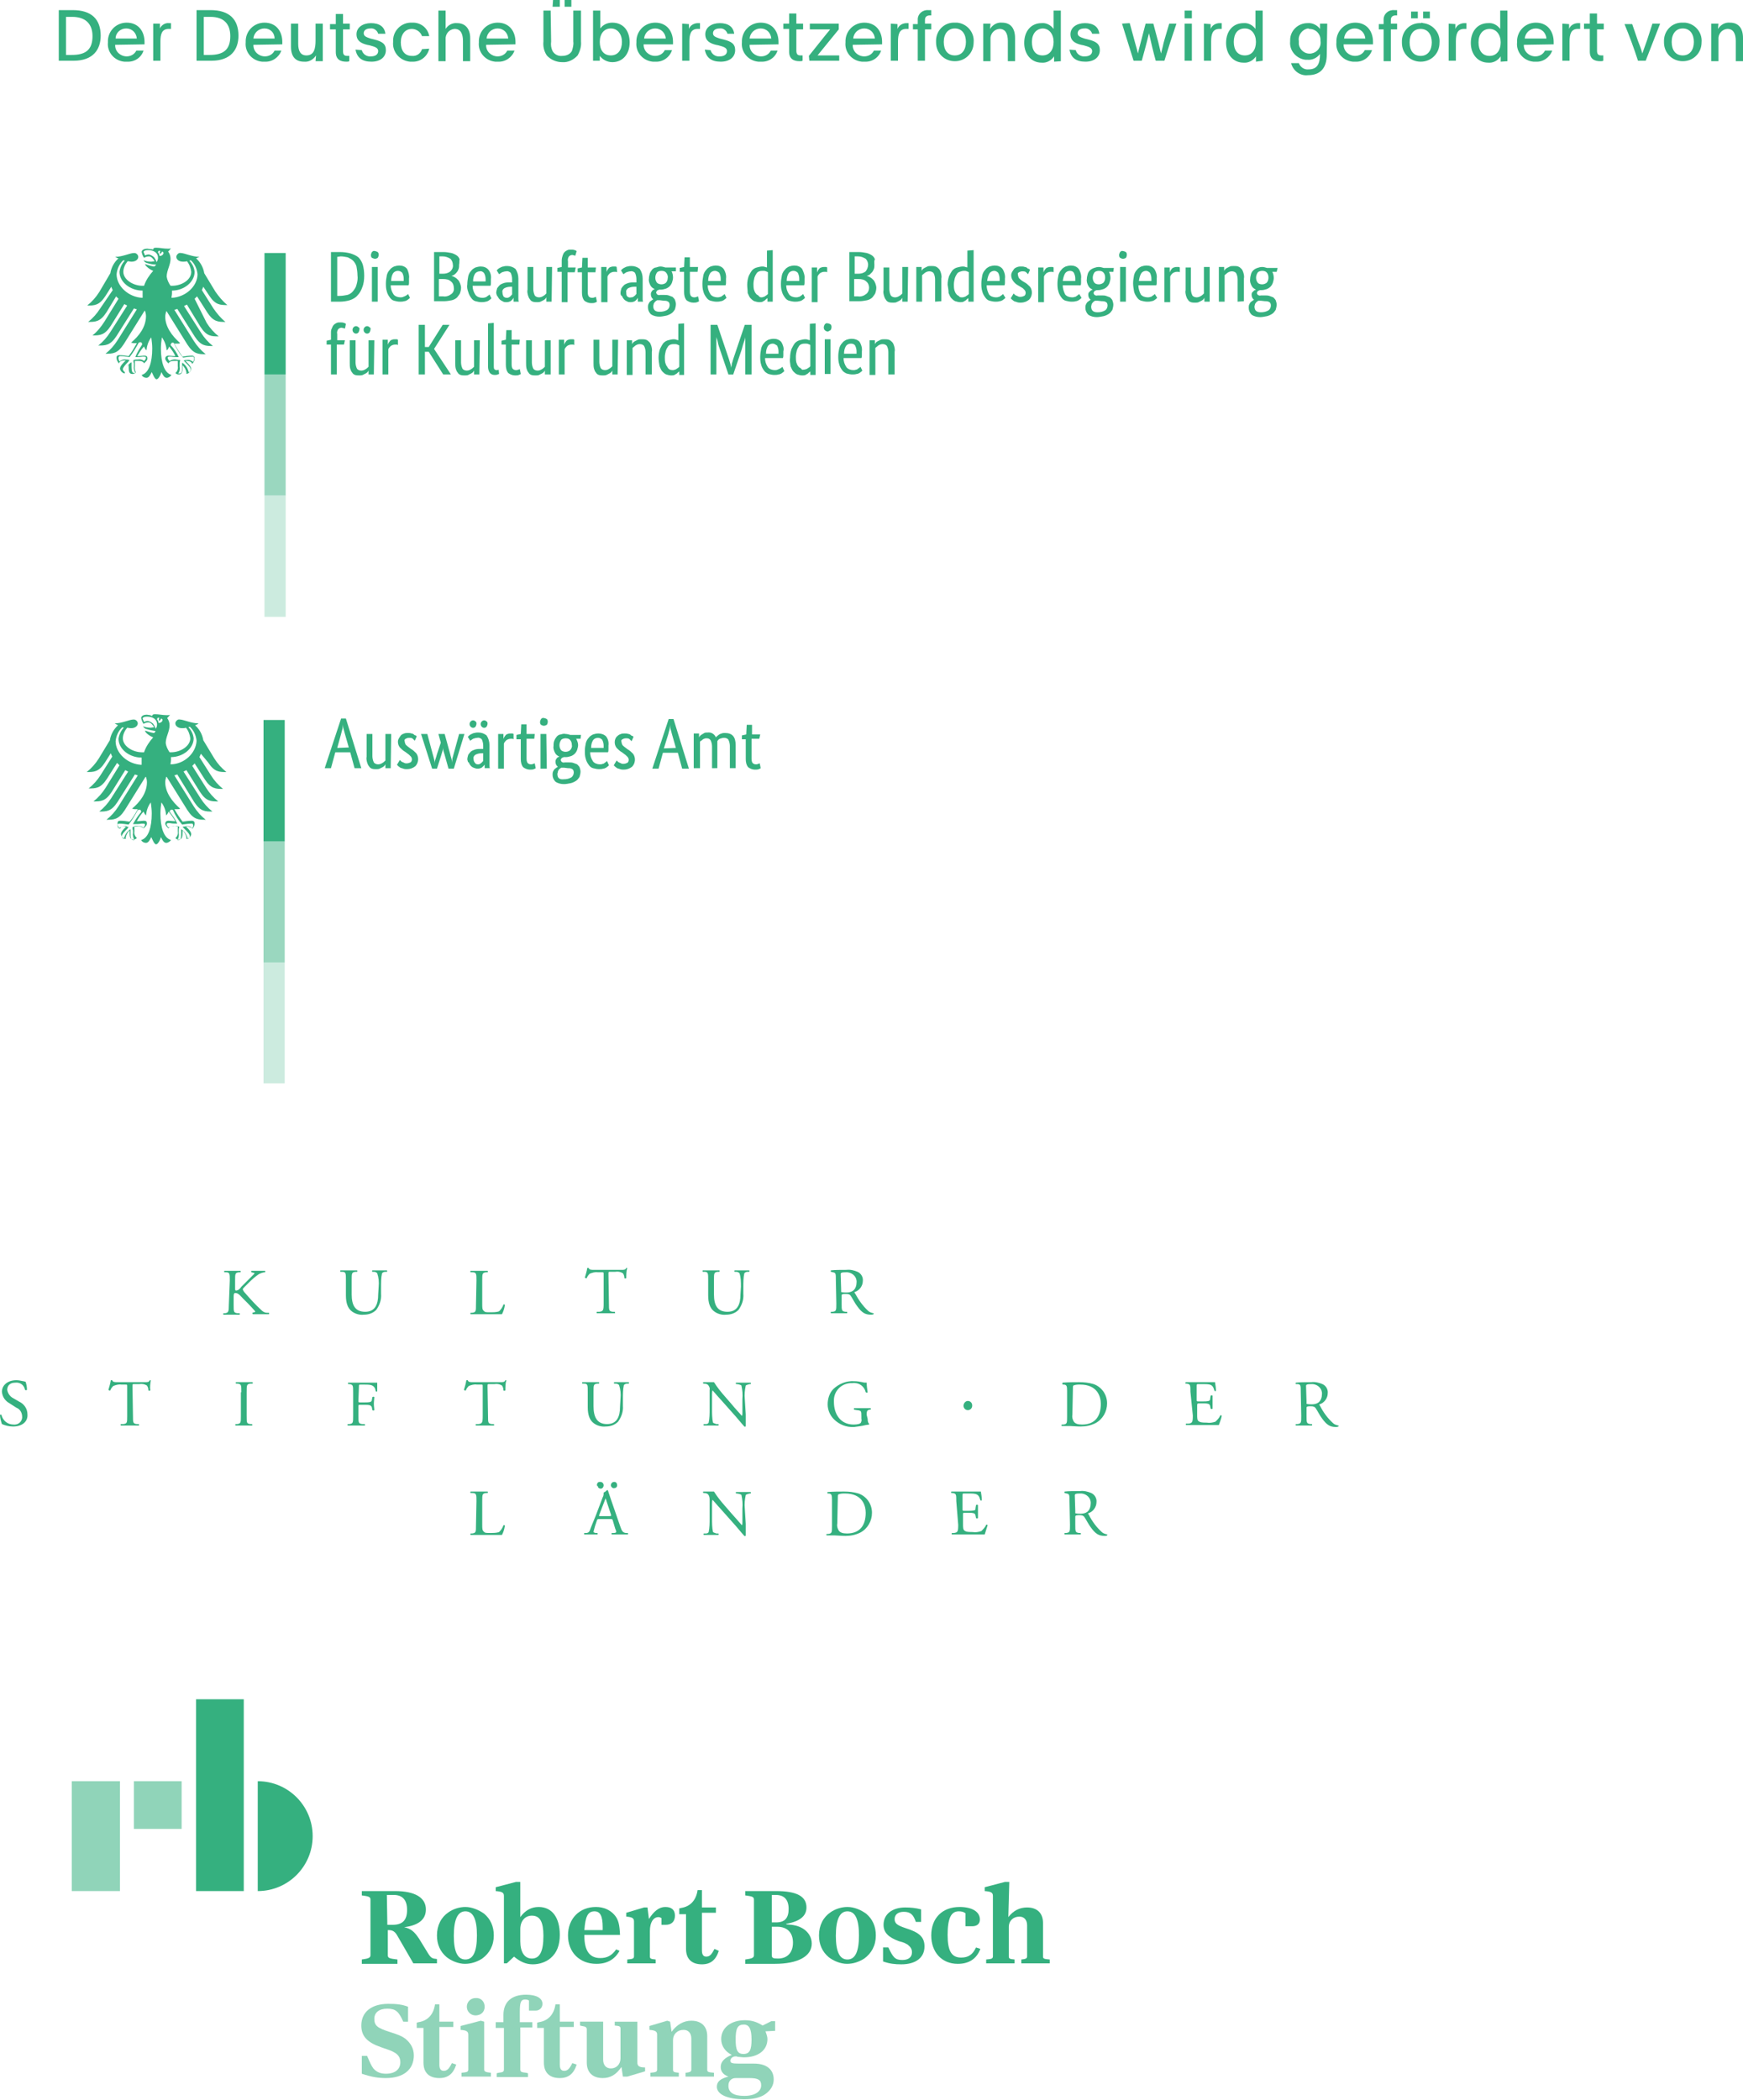 <?xml version="1.0" encoding="utf-8"?>
<!-- Generator: Adobe Illustrator 21.1.0, SVG Export Plug-In . SVG Version: 6.00 Build 0)  -->
<svg version="1.1" xmlns="http://www.w3.org/2000/svg" xmlns:xlink="http://www.w3.org/1999/xlink" x="0px" y="0px"
	 viewBox="0 0 361.8 435.8" style="enable-background:new 0 0 361.8 435.8;" xml:space="preserve">
<style type="text/css">
	.st0{fill:#35B07F;}
	.st1{opacity:0.5;}
	.st2{opacity:0.25;}
	.st3{fill:none;}
	.st4{opacity:0.55;fill:#35B07F;enable-background:new    ;}
	.st5{opacity:0.55;}
</style>
<g id="Ebene_1">
	<title>DUF_Logos_MOBIL_gruen</title>
	<path class="st0" d="M184.4,77.7v-4.6c0-0.5-0.1-0.9-0.3-1.3c-0.2-0.3-0.6-0.4-0.9-0.4c-0.3,0-0.6,0.1-0.9,0.3
		c-0.2,0.2-0.4,0.3-0.6,0.5v5.6h-1.2v-7.2h1.1v0.8l0,0c0.1-0.1,0.1-0.2,0.2-0.3c0.1-0.1,0.2-0.2,0.4-0.3c0.2-0.1,0.4-0.2,0.6-0.3
		c0.2-0.1,0.5-0.1,0.8-0.1c0.3,0,0.6,0,0.9,0.1c0.3,0.1,0.5,0.3,0.7,0.5c0.2,0.2,0.3,0.5,0.4,0.8c0.1,0.4,0.2,0.8,0.1,1.2v4.7H184.4
		z M176.6,71.3c-0.4,0-0.8,0.2-1,0.5c-0.3,0.5-0.4,1-0.4,1.6h2.6c0-0.1,0-0.1,0-0.2c0-0.1,0-0.2,0-0.3c0-0.4-0.1-0.8-0.3-1.2
		C177.3,71.4,177,71.3,176.6,71.3 M178.9,72.9c0,0.3,0,0.6,0,0.8c0,0.2,0,0.4-0.1,0.6h-3.7c0,0.7,0.2,1.3,0.6,1.9
		c0.3,0.4,0.9,0.6,1.4,0.6c0.2,0,0.4,0,0.6-0.1c0.2,0,0.3-0.1,0.4-0.2c0.1-0.1,0.2-0.1,0.3-0.2l0.2-0.2l0.4,0.8l-0.2,0.2
		c-0.1,0.1-0.3,0.2-0.4,0.3c-0.2,0.1-0.4,0.2-0.6,0.2c-0.3,0.1-0.6,0.1-0.9,0.1c-0.4,0-0.8-0.1-1.2-0.2c-0.4-0.2-0.7-0.4-0.9-0.7
		c-0.3-0.4-0.5-0.8-0.6-1.2c-0.2-0.6-0.2-1.2-0.2-1.7c0-0.6,0.1-1.1,0.2-1.6c0.1-0.4,0.3-0.8,0.6-1.1c0.2-0.3,0.5-0.5,0.9-0.7
		c0.3-0.1,0.7-0.2,1.1-0.2c0.6,0,1.2,0.2,1.6,0.6C178.8,71.5,179,72.3,178.9,72.9 M171.9,68.8c-0.3,0-0.5-0.1-0.7-0.3
		c-0.2-0.2-0.2-0.4-0.2-0.6c0-0.2,0.1-0.4,0.2-0.6c0.2-0.2,0.4-0.3,0.6-0.2c0.2,0,0.4,0.1,0.6,0.2c0.2,0.2,0.2,0.4,0.2,0.6
		c0,0.2-0.1,0.5-0.2,0.6C172.3,68.6,172,68.7,171.9,68.8 M172.4,77.6h-1.2v-7.2h1.2L172.4,77.6z M166.8,76.7c0.2,0,0.3,0,0.5-0.1
		c0.1,0,0.3-0.1,0.4-0.2c0.1-0.1,0.2-0.1,0.3-0.2c0.1-0.1,0.1-0.1,0.2-0.2v-4.4c-0.1-0.1-0.2-0.1-0.4-0.2c-0.2-0.1-0.4-0.1-0.6-0.1
		c-0.3,0-0.5,0-0.8,0.1c-0.3,0.1-0.5,0.3-0.6,0.5c-0.2,0.3-0.3,0.5-0.4,0.8c-0.1,0.4-0.2,0.9-0.2,1.3c0,0.4,0,0.8,0.1,1.2
		c0.1,0.3,0.2,0.6,0.4,0.8c0.1,0.2,0.3,0.3,0.5,0.4C166.4,76.7,166.6,76.8,166.8,76.7 M164,74.2c0-0.6,0.1-1.2,0.3-1.8
		c0.2-0.4,0.4-0.8,0.7-1.2c0.3-0.3,0.6-0.5,1-0.6c0.4-0.1,0.8-0.2,1.1-0.2c0.2,0,0.4,0,0.6,0.1c0.1,0,0.3,0.1,0.4,0.1v-3.4l1.2-0.1
		v10.7h-1.1v-0.8l0,0c0,0.1-0.1,0.2-0.2,0.2c-0.1,0.1-0.2,0.2-0.3,0.3c-0.2,0.1-0.3,0.2-0.5,0.3c-0.2,0.1-0.5,0.1-0.7,0.1
		c-0.3,0-0.7-0.1-1-0.2c-0.3-0.1-0.6-0.4-0.8-0.6c-0.3-0.3-0.4-0.7-0.6-1.1C164,75.3,163.9,74.8,164,74.2 M160.4,71.3
		c-0.4,0-0.8,0.2-1,0.5c-0.3,0.5-0.4,1-0.4,1.6h2.6c0-0.1,0-0.1,0-0.2c0-0.1,0-0.2,0-0.3c0-0.4-0.1-0.8-0.3-1.2
		C161,71.5,160.7,71.3,160.4,71.3 M162.6,72.9c0,0.3,0,0.6,0,0.8s0,0.4-0.1,0.6h-3.7c0,0.7,0.2,1.3,0.6,1.9c0.3,0.4,0.9,0.6,1.4,0.6
		c0.2,0,0.4,0,0.6-0.1c0.3-0.1,0.5-0.2,0.8-0.4l0.2-0.2l0.4,0.9l-0.2,0.2c-0.1,0.1-0.3,0.2-0.4,0.3c-0.2,0.1-0.4,0.2-0.6,0.2
		c-0.3,0.1-0.6,0.1-0.9,0.1c-0.4,0-0.8-0.1-1.2-0.2c-0.4-0.2-0.7-0.4-0.9-0.7c-0.3-0.4-0.5-0.8-0.6-1.2c-0.2-0.6-0.2-1.2-0.2-1.7
		c0-0.6,0.1-1.1,0.2-1.7c0.1-0.4,0.3-0.8,0.6-1.1c0.2-0.3,0.5-0.5,0.9-0.7c0.3-0.1,0.7-0.2,1.1-0.2c0.6,0,1.2,0.2,1.6,0.7
		C162.5,71.5,162.8,72.3,162.6,72.9 M156,67.4v10.3h-1.3v-5.8c0-0.3,0-0.6,0-0.8s0-0.5,0-0.7c0-0.2,0-0.4,0-0.5l0,0
		c0,0.2-0.1,0.6-0.3,1.1c-0.2,0.5-0.3,1.1-0.5,1.7l-1.7,5h-1l-1.7-5c-0.2-0.6-0.4-1.1-0.5-1.7s-0.3-0.9-0.3-1.1l0,0
		c0,0.1,0,0.3,0,0.5c0,0.2,0,0.4,0,0.7s0,0.5,0,0.8v5.8h-1.2V67.4h1.4l2.4,7.1c0.1,0.3,0.2,0.7,0.3,1c0.1,0.3,0.1,0.5,0.2,0.8l0,0
		c0-0.3,0.1-0.5,0.1-0.8c0.1-0.3,0.2-0.6,0.3-1l2.4-7.1L156,67.4z M139.6,76.8c0.2,0,0.3,0,0.5-0.1c0.1,0,0.3-0.1,0.4-0.2
		c0.1-0.1,0.2-0.1,0.3-0.2c0.1-0.1,0.1-0.1,0.2-0.2v-4.4c-0.1-0.1-0.2-0.1-0.4-0.2c-0.2-0.1-0.4-0.1-0.6-0.1c-0.3,0-0.5,0-0.8,0.1
		c-0.3,0.1-0.5,0.3-0.6,0.5c-0.2,0.3-0.3,0.5-0.4,0.8c-0.1,0.4-0.2,0.9-0.2,1.3c0,0.4,0,0.8,0.1,1.2c0.1,0.3,0.2,0.6,0.4,0.8
		C138.7,76.6,139.1,76.8,139.6,76.8 M136.7,74.2c0-0.6,0.1-1.2,0.3-1.8c0.2-0.4,0.4-0.8,0.7-1.2c0.3-0.3,0.6-0.5,1-0.6
		c0.4-0.1,0.8-0.2,1.1-0.2c0.2,0,0.4,0,0.6,0.1c0.1,0,0.3,0.1,0.4,0.1v-3.4l1.2-0.1v10.7H141v-0.8l0,0c0,0.1-0.1,0.2-0.2,0.2
		c-0.1,0.1-0.2,0.2-0.3,0.3c-0.2,0.1-0.3,0.2-0.5,0.3c-0.2,0.1-0.5,0.1-0.7,0.1c-0.3,0-0.7-0.1-1-0.2c-0.3-0.1-0.6-0.4-0.8-0.6
		c-0.3-0.3-0.4-0.7-0.6-1.1C136.8,75.3,136.7,74.8,136.7,74.2 M134,77.7v-4.6c0-0.5-0.1-0.9-0.3-1.3c-0.2-0.3-0.6-0.4-0.9-0.4
		c-0.3,0-0.6,0.1-0.9,0.3c-0.2,0.2-0.4,0.3-0.6,0.5v5.6h-1.2v-7.2h1.1v0.8l0,0c0.1-0.1,0.1-0.2,0.2-0.3c0.1-0.1,0.2-0.2,0.4-0.3
		c0.2-0.1,0.4-0.2,0.6-0.3c0.2-0.1,0.5-0.1,0.8-0.1c0.3,0,0.6,0,0.9,0.1c0.3,0.1,0.5,0.3,0.7,0.5c0.2,0.2,0.3,0.5,0.4,0.8
		c0.1,0.4,0.2,0.8,0.1,1.2v4.7L134,77.7z M128.2,77.7h-1.1v-0.8l0,0c-0.1,0.1-0.1,0.2-0.2,0.3c-0.1,0.1-0.2,0.2-0.4,0.3
		c-0.2,0.1-0.4,0.2-0.6,0.3c-0.2,0.1-0.5,0.1-0.7,0.1c-0.3,0-0.6,0-0.9-0.1c-0.3-0.1-0.5-0.3-0.6-0.5c-0.2-0.2-0.3-0.5-0.4-0.8
		c-0.1-0.4-0.1-0.8-0.1-1.2v-4.8h1.2v4.6c0,0.4,0.1,0.9,0.3,1.3c0.2,0.3,0.6,0.4,0.9,0.4c0.3,0,0.6-0.1,0.9-0.3
		c0.2-0.1,0.4-0.3,0.6-0.5v-5.5h1.2L128.2,77.7z M119.2,71.6l-0.2-0.1c-0.1,0-0.3,0-0.4,0c-0.3,0-0.6,0.1-0.9,0.3
		c-0.2,0.2-0.4,0.4-0.5,0.7v5.2h-1.2v-7.2h1.1v1l0,0c0.1-0.1,0.1-0.3,0.2-0.4c0.1-0.1,0.2-0.3,0.3-0.4c0.1-0.1,0.3-0.2,0.4-0.2
		c0.2-0.1,0.4-0.1,0.6-0.1c0.1,0,0.3,0,0.4,0l0.2,0.1L119.2,71.6z M114.2,77.7h-1.1v-0.8l0,0c-0.1,0.1-0.1,0.2-0.2,0.3
		c-0.1,0.1-0.2,0.2-0.4,0.3c-0.2,0.1-0.4,0.2-0.6,0.3c-0.2,0.1-0.5,0.1-0.7,0.1c-0.3,0-0.6,0-0.9-0.1c-0.3-0.1-0.5-0.3-0.6-0.5
		c-0.2-0.2-0.3-0.5-0.4-0.8c-0.1-0.4-0.1-0.8-0.1-1.2v-4.7h1.2v4.6c0,0.4,0.1,0.9,0.3,1.3c0.2,0.3,0.6,0.4,0.9,0.4
		c0.3,0,0.6-0.1,0.9-0.3c0.2-0.1,0.4-0.3,0.6-0.5v-5.5h1.2V77.7z M107.8,71.5h-1.6v4c0,0.3,0,0.7,0.2,1c0.2,0.2,0.4,0.3,0.7,0.3
		c0.2,0,0.3,0,0.5-0.1c0.1,0,0.2-0.1,0.3-0.1l0.2,1c-0.1,0.1-0.2,0.1-0.4,0.2c-0.2,0.1-0.5,0.1-0.8,0.1c-0.5,0-1-0.2-1.4-0.5
		c-0.4-0.5-0.5-1.1-0.5-1.7v-4.2h-0.9v-0.8l0.9-0.2l0.1-2h1.1v2h1.7L107.8,71.5z M102.5,76c0,0.2,0,0.4,0.1,0.6
		c0.1,0.1,0.3,0.2,0.4,0.2c0.1,0,0.2,0,0.3,0l0.2-0.1l0.1,0.9l-0.3,0.1c-0.2,0.1-0.4,0.1-0.6,0.1c-0.4,0-0.7-0.1-1-0.4
		c-0.3-0.4-0.4-0.9-0.4-1.3v-9l1.2-0.1L102.5,76z M99.5,77.7h-1.1v-0.8l0,0c-0.1,0.1-0.1,0.2-0.2,0.3c-0.1,0.1-0.2,0.2-0.4,0.3
		c-0.2,0.1-0.4,0.2-0.6,0.3c-0.2,0.1-0.5,0.1-0.7,0.1c-0.3,0-0.6,0-0.9-0.1c-0.3-0.1-0.5-0.3-0.6-0.5c-0.2-0.2-0.3-0.5-0.4-0.8
		c-0.1-0.4-0.1-0.8-0.1-1.2v-4.7h1.2v4.6c0,0.4,0.1,0.9,0.3,1.3c0.2,0.3,0.6,0.4,0.9,0.4c0.3,0,0.6-0.1,0.9-0.3
		c0.2-0.1,0.4-0.3,0.6-0.5v-5.5h1.2L99.5,77.7z M90.1,72.4l3.5,5.3H92L89,73h-0.8v4.7h-1.3V67.4h1.3v4.6H89l2.9-4.6h1.4L90.1,72.4z
		 M82.6,71.6l-0.2-0.1c-0.1,0-0.3,0-0.4,0c-0.3,0-0.6,0.1-0.9,0.3c-0.2,0.2-0.4,0.4-0.5,0.7v5.2h-1.2v-7.2h1.1v1l0,0
		c0.1-0.1,0.1-0.3,0.2-0.4c0.1-0.1,0.2-0.3,0.3-0.4c0.1-0.1,0.3-0.2,0.4-0.2c0.2-0.1,0.4-0.1,0.6-0.1c0.1,0,0.3,0,0.4,0l0.2,0.1
		L82.6,71.6z M76.9,68.4c0,0.2-0.1,0.4-0.2,0.6c-0.3,0.3-0.7,0.3-1,0c-0.3-0.3-0.3-0.8,0-1.1c0.3-0.3,0.7-0.3,1,0
		C76.9,68,77,68.2,76.9,68.4 M74.6,68.4c0,0.2-0.1,0.4-0.2,0.6c-0.3,0.3-0.7,0.3-1,0c-0.3-0.3-0.3-0.8,0-1.1c0.3-0.3,0.7-0.3,1,0
		C74.6,68,74.7,68.2,74.6,68.4 M77.6,77.7h-1.1v-0.8l0,0c-0.1,0.1-0.1,0.2-0.2,0.3c-0.1,0.1-0.2,0.2-0.4,0.3
		c-0.2,0.1-0.4,0.2-0.6,0.3c-0.2,0.1-0.5,0.1-0.7,0.1c-0.3,0-0.6,0-0.9-0.1c-0.3-0.1-0.5-0.3-0.6-0.5c-0.2-0.2-0.3-0.5-0.4-0.8
		c-0.1-0.4-0.1-0.8-0.1-1.2v-4.7h1.2v4.6c0,0.4,0.1,0.9,0.3,1.3c0.2,0.3,0.6,0.4,0.9,0.4c0.3,0,0.6-0.1,0.9-0.3
		c0.2-0.1,0.4-0.3,0.6-0.5v-5.5h1.2L77.6,77.7z M71.4,71.5h-1.5v6.2h-1.2v-6.2h-0.9v-0.8l0.9-0.2v-1.4c0-0.3,0-0.7,0.2-1
		c0.1-0.3,0.2-0.5,0.4-0.7c0.2-0.2,0.4-0.3,0.6-0.4c0.2-0.1,0.5-0.1,0.8-0.1c0.2,0,0.4,0,0.7,0.1c0.1,0,0.2,0.1,0.4,0.2l-0.2,1
		c-0.1-0.1-0.2-0.1-0.3-0.1c-0.1,0-0.3-0.1-0.4-0.1c-0.2,0-0.5,0.1-0.7,0.3c-0.2,0.3-0.3,0.7-0.2,1v1.3h1.6L71.4,71.5z M263.3,57.6
		c0-0.4-0.1-0.8-0.4-1.1c-0.2-0.2-0.5-0.3-0.9-0.3c-0.3,0-0.7,0.1-0.9,0.3c-0.5,0.7-0.5,1.6,0,2.2c0.2,0.2,0.5,0.3,0.9,0.3
		c0.3,0,0.6-0.1,0.9-0.3C263.2,58.4,263.3,58,263.3,57.6 M261.7,62.4c-0.2,0-0.4,0-0.5,0c-0.1,0.1-0.2,0.1-0.3,0.2
		c-0.1,0.1-0.2,0.2-0.2,0.2c-0.1,0.1-0.1,0.2-0.2,0.3c0,0.2-0.1,0.3-0.1,0.5c0,0.8,0.4,1.2,1.3,1.2c0.6,0,1.1-0.1,1.6-0.4
		c0.3-0.2,0.5-0.6,0.5-1c0-0.3-0.1-0.6-0.3-0.7c-0.3-0.2-0.6-0.2-0.9-0.2L261.7,62.4z M265,56.4h-0.9c0.2,0.4,0.3,0.8,0.3,1.3
		c0,0.3-0.1,0.7-0.2,1c-0.1,0.3-0.3,0.6-0.5,0.8c-0.2,0.2-0.5,0.4-0.8,0.5c-0.3,0.1-0.7,0.2-1,0.2h-0.2h-0.2
		c-0.1,0.1-0.3,0.1-0.4,0.2c-0.1,0.1-0.2,0.3-0.2,0.4c0,0.1,0.1,0.3,0.2,0.4c0.2,0.1,0.4,0.2,0.6,0.1h0.9c0.3,0,0.6,0,0.9,0.1
		c0.3,0.1,0.5,0.2,0.8,0.3c0.2,0.2,0.4,0.4,0.5,0.6c0.1,0.3,0.2,0.6,0.2,0.9c0,0.4-0.1,0.7-0.2,1.1c-0.2,0.3-0.4,0.6-0.7,0.8
		c-0.3,0.2-0.7,0.4-1.1,0.5c-0.5,0.1-1,0.2-1.4,0.2c-0.6,0-1.2-0.1-1.8-0.5c-0.4-0.4-0.6-0.9-0.6-1.4c0-0.2,0-0.5,0.1-0.7
		c0.1-0.2,0.2-0.4,0.3-0.5c0.1-0.1,0.3-0.2,0.4-0.3l0.3-0.2l0,0c-0.3-0.2-0.5-0.6-0.5-1c0-0.2,0-0.3,0.1-0.5
		c0.1-0.1,0.2-0.2,0.3-0.3c0.1-0.1,0.2-0.2,0.3-0.2l0.2-0.1l0,0c-0.4-0.2-0.7-0.4-0.9-0.8c-0.2-0.4-0.4-0.9-0.3-1.4
		c0-0.4,0.1-0.7,0.2-1.1c0.2-0.6,0.7-1,1.3-1.2c0.3-0.1,0.6-0.2,1-0.2c0.3,0,0.7,0.1,1,0.2h2.2L265,56.4z M256.9,62.6V58
		c0-0.5-0.1-0.9-0.3-1.3c-0.2-0.3-0.6-0.4-0.9-0.4c-0.3,0-0.6,0.1-0.9,0.3c-0.2,0.2-0.4,0.3-0.6,0.5v5.5H253v-7.2h1.1v0.8l0,0
		c0.1-0.1,0.1-0.2,0.2-0.3c0.1-0.1,0.2-0.2,0.4-0.3c0.2-0.1,0.4-0.2,0.6-0.3c0.2-0.1,0.5-0.1,0.8-0.1c0.3,0,0.6,0,0.9,0.1
		c0.3,0.1,0.5,0.3,0.7,0.5c0.2,0.2,0.3,0.5,0.4,0.8c0.1,0.4,0.2,0.8,0.1,1.2v4.7L256.9,62.6z M251.1,62.6H250v-0.8l0,0
		c-0.1,0.1-0.1,0.2-0.2,0.3c-0.1,0.1-0.2,0.2-0.4,0.3c-0.2,0.1-0.4,0.2-0.6,0.3c-0.2,0.1-0.5,0.1-0.7,0.1c-0.3,0-0.6,0-0.9-0.1
		c-0.3-0.1-0.5-0.3-0.6-0.5c-0.2-0.2-0.3-0.5-0.4-0.8c-0.1-0.4-0.2-0.8-0.1-1.2v-4.7h1.1V60c0,0.4,0.1,0.9,0.3,1.3
		c0.2,0.3,0.6,0.4,0.9,0.4c0.3,0,0.6-0.1,0.9-0.3c0.2-0.1,0.4-0.3,0.6-0.5v-5.5h1.2L251.1,62.6z M244.9,56.5l-0.2-0.1
		c-0.1,0-0.3,0-0.4,0c-0.3,0-0.6,0.1-0.9,0.3c-0.2,0.2-0.4,0.4-0.5,0.7v5.3h-1.2v-7.2h1.1v1l0,0c0.1-0.1,0.1-0.3,0.2-0.4
		c0.1-0.1,0.2-0.3,0.3-0.4c0.1-0.1,0.3-0.2,0.4-0.2c0.2-0.1,0.4-0.1,0.6-0.1c0.1,0,0.3,0,0.4,0l0.2,0.1L244.9,56.5z M237.9,56.2
		c-0.4,0-0.8,0.2-1,0.5c-0.3,0.5-0.4,1-0.5,1.6h2.6c0-0.1,0-0.1,0-0.2c0-0.1,0-0.2,0-0.3c0-0.4-0.1-0.8-0.3-1.2
		C238.5,56.4,238.2,56.2,237.9,56.2 M240.1,57.8c0,0.3,0,0.6,0,0.8s0,0.4-0.1,0.6h-3.7c0,0.7,0.2,1.3,0.5,1.9
		c0.3,0.4,0.9,0.6,1.4,0.6c0.2,0,0.4,0,0.6-0.1c0.2,0,0.3-0.1,0.4-0.2c0.1-0.1,0.2-0.1,0.3-0.2l0.2-0.2l0.5,0.8l-0.2,0.2
		c-0.1,0.1-0.3,0.2-0.4,0.3c-0.2,0.1-0.4,0.2-0.6,0.2c-0.3,0.1-0.6,0.1-0.9,0.1c-0.4,0-0.8-0.1-1.2-0.2c-0.4-0.1-0.7-0.4-0.9-0.7
		c-0.3-0.4-0.5-0.8-0.6-1.2c-0.1-0.6-0.2-1.2-0.2-1.7c0-0.6,0.1-1.1,0.2-1.7c0.1-0.4,0.3-0.8,0.6-1.1c0.2-0.3,0.5-0.5,0.9-0.7
		c0.3-0.1,0.7-0.2,1.1-0.2c0.6,0,1.2,0.2,1.6,0.7C240,56.4,240.2,57.2,240.1,57.8 M233.1,53.7c-0.2,0-0.4-0.1-0.6-0.2
		c-0.2-0.2-0.2-0.4-0.2-0.6c0-0.2,0.1-0.4,0.2-0.6c0.2-0.2,0.4-0.3,0.6-0.2c0.2,0,0.4,0.1,0.6,0.2c0.2,0.2,0.2,0.4,0.2,0.6
		c0,0.2-0.1,0.5-0.2,0.6C233.6,53.6,233.3,53.7,233.1,53.7 M233.7,62.6h-1.2v-7.2h1.2V62.6z M229.4,57.6c0-0.4-0.1-0.8-0.4-1.1
		c-0.2-0.2-0.5-0.3-0.9-0.3c-0.3,0-0.7,0.1-0.9,0.3c-0.5,0.7-0.5,1.6,0,2.2c0.2,0.2,0.5,0.3,0.9,0.3c0.3,0,0.6-0.1,0.9-0.3
		C229.3,58.4,229.4,58,229.4,57.6 M227.8,62.4c-0.2,0-0.4,0-0.5,0c-0.1,0.1-0.2,0.1-0.3,0.2c-0.1,0.1-0.2,0.2-0.2,0.2
		c-0.1,0.1-0.1,0.2-0.2,0.3c0,0.2-0.1,0.3-0.1,0.5c0,0.8,0.4,1.2,1.3,1.2c0.6,0,1.1-0.1,1.6-0.4c0.3-0.2,0.5-0.6,0.5-1
		c0-0.3-0.1-0.6-0.3-0.7c-0.3-0.2-0.6-0.2-0.9-0.2L227.8,62.4z M231.1,56.4h-0.9c0.2,0.4,0.3,0.8,0.3,1.3c0,0.3-0.1,0.7-0.2,1
		c-0.1,0.3-0.3,0.6-0.5,0.8c-0.2,0.2-0.5,0.4-0.8,0.5c-0.3,0.1-0.7,0.2-1,0.2h-0.2h-0.2c-0.1,0.1-0.3,0.1-0.4,0.2
		c-0.1,0.1-0.2,0.3-0.2,0.4c0,0.1,0.1,0.3,0.2,0.4c0.2,0.1,0.4,0.2,0.6,0.1h0.9c0.3,0,0.6,0,0.9,0.1c0.3,0.1,0.5,0.2,0.8,0.3
		c0.2,0.2,0.4,0.4,0.5,0.6c0.1,0.3,0.2,0.6,0.2,0.9c0,0.4-0.1,0.7-0.2,1.1c-0.2,0.3-0.4,0.6-0.7,0.8c-0.3,0.2-0.7,0.4-1.1,0.5
		c-0.5,0.1-1,0.2-1.4,0.2c-0.6,0-1.2-0.1-1.8-0.5c-0.4-0.4-0.6-0.9-0.6-1.4c0-0.2,0-0.5,0.1-0.7c0.1-0.2,0.2-0.4,0.3-0.5
		c0.1-0.1,0.3-0.2,0.4-0.3l0.3-0.2l0,0c-0.3-0.2-0.5-0.6-0.5-1c0-0.2,0-0.3,0.1-0.5c0.1-0.1,0.2-0.2,0.3-0.3
		c0.1-0.1,0.2-0.2,0.3-0.2l0.2-0.1l0,0c-0.4-0.2-0.7-0.4-0.9-0.8c-0.2-0.4-0.4-0.9-0.3-1.4c0-0.4,0.1-0.7,0.2-1.1
		c0.2-0.6,0.7-1,1.3-1.2c0.3-0.1,0.6-0.2,1-0.2c0.3,0,0.7,0.1,1,0.2h2.1L231.1,56.4z M222.1,56.2c-0.4,0-0.8,0.2-1,0.5
		c-0.3,0.5-0.4,1-0.5,1.6h2.6c0-0.1,0-0.1,0-0.2c0-0.1,0-0.2,0-0.3c0-0.4-0.1-0.8-0.3-1.2C222.8,56.4,222.5,56.2,222.1,56.2
		 M224.4,57.8c0,0.3,0,0.6,0,0.8s0,0.4-0.1,0.6h-3.7c0,0.7,0.2,1.3,0.5,1.9c0.3,0.4,0.9,0.6,1.4,0.6c0.2,0,0.4,0,0.6-0.1
		c0.2,0,0.3-0.1,0.4-0.2c0.1-0.1,0.2-0.1,0.3-0.2l0.2-0.2l0.5,0.8l-0.2,0.2c-0.1,0.1-0.3,0.2-0.4,0.3c-0.2,0.1-0.4,0.2-0.6,0.2
		c-0.3,0.1-0.6,0.1-0.9,0.1c-0.4,0-0.8-0.1-1.2-0.2c-0.4-0.1-0.7-0.4-0.9-0.7c-0.3-0.4-0.5-0.8-0.6-1.2c-0.2-0.6-0.2-1.2-0.2-1.7
		c0-0.6,0.1-1.1,0.2-1.7c0.1-0.4,0.3-0.8,0.6-1.1c0.2-0.3,0.5-0.5,0.9-0.7c0.3-0.1,0.7-0.2,1.1-0.2c0.6,0,1.2,0.2,1.6,0.7
		C224.3,56.4,224.5,57.2,224.4,57.8 M218.7,56.5l-0.2-0.1c-0.1,0-0.3,0-0.4,0c-0.3,0-0.6,0.1-0.9,0.3c-0.2,0.2-0.4,0.4-0.5,0.7v5.3
		h-1.2v-7.2h1.1v1l0,0c0.1-0.1,0.1-0.3,0.2-0.4c0.1-0.1,0.2-0.3,0.3-0.4c0.1-0.1,0.3-0.2,0.4-0.2c0.2-0.1,0.4-0.1,0.6-0.1
		c0.1,0,0.3,0,0.4,0l0.2,0.1L218.7,56.5z M213.4,56.9c-0.1-0.1-0.3-0.3-0.4-0.4c-0.2-0.2-0.5-0.2-0.8-0.2c-0.3,0-0.5,0.1-0.7,0.2
		c-0.2,0.1-0.3,0.3-0.2,0.5c0,0.2,0.1,0.5,0.2,0.7c0.2,0.2,0.4,0.4,0.7,0.6l0.5,0.3c0.4,0.2,0.8,0.6,1.1,0.9c0.6,0.8,0.5,2-0.2,2.7
		c-0.5,0.4-1.1,0.6-1.7,0.6c-0.3,0-0.5,0-0.8-0.1c-0.2-0.1-0.4-0.1-0.6-0.2c-0.1-0.1-0.3-0.2-0.4-0.3c-0.1-0.1-0.2-0.2-0.3-0.3
		l0.6-1l0.2,0.2c0.1,0.1,0.2,0.2,0.3,0.2c0.1,0.1,0.3,0.1,0.4,0.2c0.2,0.1,0.3,0.1,0.5,0.1c0.3,0,0.6-0.1,0.8-0.2
		c0.2-0.1,0.3-0.4,0.3-0.6c0-0.1,0-0.3-0.1-0.4c0-0.1-0.1-0.2-0.2-0.3c-0.1-0.1-0.2-0.2-0.3-0.3l-0.5-0.3l-0.5-0.3
		c-0.4-0.2-0.8-0.6-1-0.9c-0.3-0.4-0.4-0.8-0.4-1.2c0-0.3,0.1-0.5,0.2-0.7c0.1-0.2,0.3-0.4,0.4-0.6c0.2-0.2,0.4-0.3,0.7-0.4
		c0.3-0.1,0.5-0.1,0.8-0.1c0.2,0,0.5,0,0.7,0.1c0.2,0,0.4,0.1,0.5,0.2c0.1,0.1,0.2,0.2,0.4,0.2l0.2,0.2L213.4,56.9z M206.4,56.2
		c-0.4,0-0.8,0.2-1,0.5c-0.3,0.5-0.4,1-0.5,1.6h2.6c0-0.1,0-0.1,0-0.2c0-0.1,0-0.2,0-0.3c0-0.4-0.1-0.8-0.3-1.2
		C207,56.4,206.7,56.2,206.4,56.2 M208.6,57.8c0,0.3,0,0.6,0,0.8s0,0.4-0.1,0.6h-3.7c0,0.7,0.2,1.3,0.5,1.9c0.3,0.4,0.9,0.6,1.4,0.6
		c0.2,0,0.4,0,0.6-0.1c0.2,0,0.3-0.1,0.4-0.2c0.1-0.1,0.2-0.1,0.3-0.2l0.2-0.2l0.5,0.8l-0.2,0.2c-0.1,0.1-0.3,0.2-0.4,0.3
		c-0.2,0.1-0.4,0.2-0.6,0.2c-0.3,0.1-0.6,0.1-0.9,0.1c-0.4,0-0.8-0.1-1.2-0.2c-0.4-0.1-0.7-0.4-0.9-0.7c-0.3-0.4-0.5-0.8-0.6-1.2
		c-0.2-0.6-0.2-1.2-0.2-1.7c0-0.6,0.1-1.1,0.2-1.7c0.1-0.4,0.3-0.8,0.6-1.1c0.2-0.3,0.5-0.5,0.9-0.7c0.3-0.1,0.7-0.2,1.1-0.2
		c0.6,0,1.2,0.2,1.6,0.7C208.5,56.4,208.7,57.2,208.6,57.8 M199.7,61.7c0.2,0,0.3,0,0.5-0.1c0.1,0,0.3-0.1,0.4-0.2
		c0.1-0.1,0.2-0.1,0.3-0.2c0.1-0.1,0.1-0.1,0.2-0.2v-4.5c-0.1-0.1-0.2-0.1-0.4-0.2c-0.2-0.1-0.4-0.1-0.6-0.1c-0.3,0-0.6,0.1-0.9,0.2
		c-0.3,0.1-0.5,0.3-0.6,0.5c-0.2,0.3-0.3,0.5-0.4,0.8c-0.1,0.4-0.2,0.9-0.2,1.3c0,0.4,0,0.8,0.1,1.2c0.1,0.3,0.2,0.6,0.4,0.8
		c0.1,0.2,0.3,0.3,0.5,0.4C199.2,61.7,199.4,61.7,199.7,61.7 M196.7,59.1c0-0.6,0.1-1.2,0.3-1.8c0.2-0.4,0.4-0.8,0.7-1.2
		c0.3-0.3,0.6-0.5,1-0.6c0.4-0.1,0.8-0.2,1.1-0.2c0.2,0,0.4,0,0.6,0.1c0.1,0,0.3,0.1,0.4,0.1V52l1.3-0.1v10.7h-1.1v-0.8l0,0
		c0,0.1-0.1,0.2-0.2,0.2c-0.1,0.1-0.2,0.2-0.3,0.3c-0.2,0.1-0.3,0.2-0.5,0.3c-0.2,0.1-0.5,0.1-0.7,0.1c-0.3,0-0.7-0.1-1-0.2
		c-0.3-0.1-0.6-0.4-0.8-0.6c-0.3-0.3-0.4-0.7-0.6-1.1C196.9,60.2,196.8,59.7,196.7,59.1 M194.1,62.6V58c0-0.5-0.1-0.9-0.3-1.3
		c-0.2-0.3-0.6-0.4-0.9-0.4c-0.3,0-0.6,0.1-0.9,0.3c-0.2,0.2-0.4,0.3-0.6,0.5v5.5h-1.2v-7.2h1.1v0.8l0,0c0.1-0.1,0.1-0.2,0.2-0.3
		c0.1-0.1,0.2-0.2,0.4-0.3c0.2-0.1,0.4-0.2,0.6-0.3c0.2-0.1,0.5-0.1,0.8-0.1c0.3,0,0.6,0,0.9,0.1c0.3,0.1,0.5,0.3,0.7,0.5
		c0.2,0.2,0.3,0.5,0.4,0.8c0.1,0.4,0.2,0.8,0.1,1.2v4.7L194.1,62.6z M188.4,62.6h-1.1v-0.8l0,0c-0.1,0.1-0.1,0.2-0.2,0.3
		c-0.1,0.1-0.2,0.2-0.4,0.3c-0.2,0.1-0.4,0.2-0.6,0.3c-0.2,0.1-0.5,0.1-0.7,0.1c-0.3,0-0.6,0-0.9-0.1c-0.3-0.1-0.5-0.3-0.6-0.5
		c-0.2-0.2-0.3-0.5-0.4-0.8c-0.1-0.4-0.2-0.8-0.1-1.2v-4.7h1.2V60c0,0.4,0.1,0.9,0.3,1.3c0.2,0.3,0.6,0.4,0.9,0.4
		c0.3,0,0.6-0.1,0.9-0.3c0.2-0.1,0.4-0.3,0.6-0.5v-5.5h1.2L188.4,62.6z M180.4,59.7c0-0.5-0.2-1-0.6-1.3c-0.4-0.4-1-0.5-1.6-0.5
		h-0.9v3.6h0.8c0.6,0.1,1.2-0.1,1.7-0.5C180.2,60.7,180.4,60.2,180.4,59.7 M180.2,54.9c0-0.4-0.2-0.9-0.5-1.2
		c-0.5-0.3-1-0.5-1.6-0.5h-0.7v3.6h0.7c0.6,0,1.1-0.1,1.6-0.5C180,55.9,180.2,55.4,180.2,54.9 M181.5,54.9c0,0.3,0,0.6-0.1,0.9
		c-0.1,0.2-0.2,0.5-0.4,0.7c-0.2,0.2-0.3,0.3-0.5,0.5c-0.2,0.1-0.4,0.2-0.6,0.3l0,0c0.3,0,0.5,0.1,0.8,0.3c0.2,0.1,0.4,0.3,0.6,0.5
		c0.2,0.2,0.3,0.5,0.4,0.7c0.1,0.3,0.2,0.6,0.2,0.9c0,0.4-0.1,0.8-0.2,1.1c-0.1,0.3-0.4,0.6-0.6,0.9c-0.3,0.3-0.7,0.5-1.1,0.6
		c-0.5,0.1-1.1,0.2-1.6,0.2h-2.1V52.3h2c0.5,0,1.1,0.1,1.6,0.2c0.4,0.1,0.8,0.3,1.1,0.5c0.3,0.2,0.5,0.5,0.6,0.8
		C181.4,54.2,181.5,54.5,181.5,54.9 M171.7,56.5l-0.2-0.1c-0.1,0-0.3,0-0.4,0c-0.3,0-0.6,0.1-0.9,0.3c-0.2,0.2-0.4,0.4-0.5,0.7v5.3
		h-1.2v-7.2h1.1v1l0,0c0.1-0.1,0.1-0.3,0.2-0.4c0.1-0.1,0.2-0.3,0.3-0.4c0.1-0.1,0.3-0.2,0.4-0.2c0.2-0.1,0.4-0.1,0.6-0.1
		c0.1,0,0.3,0,0.4,0l0.2,0.1L171.7,56.5z M164.7,56.2c-0.4,0-0.8,0.2-1,0.5c-0.3,0.5-0.4,1-0.4,1.6h2.6c0-0.1,0-0.1,0-0.2
		c0-0.1,0-0.2,0-0.3c0-0.4-0.1-0.8-0.3-1.2C165.4,56.4,165.1,56.2,164.7,56.2 M167,57.8c0,0.3,0,0.6,0,0.8s0,0.4-0.1,0.6h-3.7
		c0,0.7,0.2,1.3,0.6,1.9c0.3,0.4,0.9,0.6,1.4,0.6c0.2,0,0.4,0,0.6-0.1c0.2,0,0.3-0.1,0.4-0.2c0.1-0.1,0.2-0.1,0.3-0.2l0.2-0.2
		l0.4,0.8l-0.2,0.2c-0.1,0.1-0.3,0.2-0.4,0.3c-0.2,0.1-0.4,0.2-0.6,0.2c-0.3,0.1-0.6,0.1-0.9,0.1c-0.4,0-0.8-0.1-1.2-0.2
		c-0.4-0.1-0.7-0.4-0.9-0.7c-0.3-0.4-0.5-0.8-0.6-1.2c-0.2-0.6-0.2-1.2-0.2-1.7c0-0.6,0.1-1.1,0.2-1.7c0.1-0.4,0.3-0.8,0.6-1.1
		c0.2-0.3,0.5-0.5,0.9-0.7c0.3-0.1,0.7-0.2,1.1-0.2c0.6,0,1.2,0.2,1.6,0.7C166.8,56.4,167.1,57.2,167,57.8 M158,61.7
		c0.2,0,0.3,0,0.5-0.1c0.1,0,0.3-0.1,0.4-0.2c0.1-0.1,0.2-0.1,0.3-0.2c0.1-0.1,0.1-0.1,0.2-0.2v-4.5c-0.1-0.1-0.2-0.1-0.4-0.2
		c-0.2-0.1-0.4-0.1-0.6-0.1c-0.3,0-0.5,0-0.8,0.1c-0.3,0.1-0.5,0.3-0.6,0.5c-0.2,0.3-0.3,0.5-0.4,0.8c-0.1,0.4-0.2,0.9-0.2,1.3
		c0,0.4,0,0.8,0.1,1.2c0.1,0.3,0.2,0.6,0.4,0.8c0.1,0.2,0.3,0.3,0.5,0.4C157.6,61.6,157.8,61.7,158,61.7 M155.1,59.1
		c0-0.6,0.1-1.2,0.3-1.8c0.2-0.4,0.4-0.8,0.7-1.2c0.3-0.3,0.6-0.5,1-0.6c0.4-0.1,0.8-0.2,1.1-0.2c0.2,0,0.4,0,0.6,0.1
		c0.1,0,0.3,0.1,0.4,0.1V52l1.2-0.1v10.7h-1.1v-0.8l0,0c0,0.1-0.1,0.2-0.2,0.2c-0.1,0.1-0.2,0.2-0.3,0.3c-0.2,0.1-0.3,0.2-0.5,0.3
		c-0.2,0.1-0.5,0.1-0.7,0.1c-0.3,0-0.7-0.1-1-0.2c-0.3-0.1-0.6-0.4-0.8-0.6c-0.3-0.3-0.4-0.7-0.6-1.1
		C155.2,60.2,155.1,59.7,155.1,59.1 M148.4,56.2c-0.4,0-0.8,0.2-1,0.5c-0.3,0.5-0.4,1-0.4,1.6h2.6c0-0.1,0-0.1,0-0.2
		c0-0.1,0-0.2,0-0.3c0-0.4-0.1-0.8-0.3-1.2C149.1,56.4,148.7,56.2,148.4,56.2 M150.7,57.8c0,0.3,0,0.6,0,0.8s0,0.4-0.1,0.6h-3.7
		c0,0.7,0.2,1.3,0.6,1.9c0.3,0.4,0.9,0.6,1.4,0.6c0.2,0,0.4,0,0.6-0.1c0.2,0,0.3-0.1,0.4-0.2c0.1-0.1,0.2-0.1,0.3-0.2l0.2-0.2
		l0.4,0.8l-0.2,0.2c-0.1,0.1-0.3,0.2-0.4,0.3c-0.2,0.1-0.4,0.2-0.6,0.2c-0.3,0.1-0.6,0.1-0.9,0.1c-0.4,0-0.8-0.1-1.2-0.2
		c-0.4-0.1-0.7-0.4-0.9-0.7c-0.3-0.4-0.5-0.8-0.6-1.2c-0.2-0.6-0.2-1.2-0.2-1.7c0-0.6,0.1-1.1,0.2-1.7c0.1-0.4,0.3-0.8,0.6-1.1
		c0.2-0.3,0.5-0.5,0.9-0.7c0.3-0.1,0.7-0.2,1.1-0.2c0.6,0,1.2,0.2,1.6,0.7C150.6,56.4,150.8,57.2,150.7,57.8 M144.8,56.4h-1.6v4
		c0,0.3,0,0.7,0.2,1c0.2,0.2,0.4,0.3,0.7,0.3c0.2,0,0.3,0,0.5-0.1c0.1,0,0.2-0.1,0.3-0.1l0.2,1c-0.1,0.1-0.2,0.1-0.4,0.2
		c-0.2,0.1-0.5,0.1-0.8,0.1c-0.5,0-1-0.2-1.4-0.5c-0.4-0.5-0.5-1.1-0.5-1.7v-4.2h-0.9v-0.8l0.9-0.2l0.1-2h1.1v2h1.7L144.8,56.4z
		 M138.6,57.7c0.1-0.4-0.1-0.9-0.4-1.2c-0.2-0.2-0.5-0.3-0.9-0.3c-0.3,0-0.7,0.1-0.9,0.3c-0.5,0.7-0.5,1.6,0,2.2
		c0.5,0.4,1.3,0.4,1.8,0C138.5,58.4,138.6,58,138.6,57.7 M137,62.3c-0.2,0-0.4,0-0.6,0c-0.1,0.1-0.2,0.1-0.3,0.2
		c-0.1,0.1-0.2,0.2-0.2,0.2c-0.1,0.1-0.1,0.2-0.2,0.3c0,0.2-0.1,0.3-0.1,0.5c0,0.8,0.4,1.2,1.3,1.2c0.6,0,1.1-0.1,1.6-0.4
		c0.3-0.2,0.5-0.6,0.5-1c0-0.3-0.1-0.6-0.3-0.7c-0.3-0.2-0.6-0.2-0.9-0.2L137,62.3z M140.3,56.3h-0.9c0.2,0.4,0.3,0.8,0.3,1.3
		c0,0.3-0.1,0.7-0.2,1c-0.1,0.3-0.3,0.6-0.5,0.8c-0.2,0.2-0.5,0.4-0.8,0.5c-0.3,0.1-0.7,0.2-1,0.2h-0.2h-0.2
		c-0.1,0.1-0.3,0.1-0.4,0.2c-0.1,0.1-0.2,0.3-0.2,0.4c0,0.1,0.1,0.3,0.2,0.4c0.2,0.1,0.4,0.2,0.6,0.1h0.9c0.3,0,0.6,0,0.9,0.1
		c0.3,0.1,0.5,0.2,0.8,0.3c0.2,0.2,0.4,0.4,0.5,0.6c0.1,0.3,0.2,0.6,0.2,0.9c0,0.4-0.1,0.7-0.2,1.1c-0.2,0.3-0.4,0.6-0.7,0.8
		c-0.3,0.2-0.7,0.4-1.1,0.5c-0.5,0.1-1,0.2-1.4,0.2c-0.6,0-1.2-0.1-1.8-0.5c-0.4-0.4-0.6-0.9-0.6-1.4c0-0.2,0-0.5,0.1-0.7
		c0.1-0.2,0.2-0.4,0.3-0.5c0.1-0.1,0.3-0.2,0.4-0.3l0.3-0.2l0,0c-0.3-0.2-0.5-0.6-0.5-1c0-0.2,0-0.3,0.1-0.5
		c0.1-0.1,0.1-0.2,0.2-0.3c0.1-0.1,0.2-0.2,0.3-0.2l0.2-0.1l0,0c-0.4-0.2-0.7-0.4-0.9-0.8c-0.2-0.4-0.4-0.9-0.3-1.4
		c0-0.4,0.1-0.7,0.2-1.1c0.1-0.3,0.3-0.5,0.5-0.8c0.2-0.2,0.5-0.4,0.8-0.4c0.3-0.1,0.6-0.2,0.9-0.2c0.3,0,0.7,0.1,1,0.2h2.2
		L140.3,56.3z M131,61.7c0.2,0,0.3,0,0.4-0.1c0.1,0,0.2-0.1,0.3-0.2c0.1-0.1,0.2-0.1,0.2-0.2l0.2-0.2v-1.5h-0.4
		c-0.5,0-0.9,0.1-1.3,0.3c-0.3,0.2-0.5,0.5-0.4,0.9c0,0.3,0,0.6,0.2,0.8C130.4,61.7,130.7,61.8,131,61.7 M128.8,60.8
		c0-0.3,0.1-0.7,0.2-1c0.2-0.3,0.4-0.5,0.6-0.7c0.3-0.2,0.6-0.3,0.9-0.4c0.4-0.1,0.8-0.1,1.2-0.1h0.4v-0.7c0-0.4-0.1-0.9-0.3-1.3
		c-0.2-0.2-0.6-0.4-0.9-0.3c-0.3,0-0.6,0.1-0.9,0.2c-0.2,0.1-0.4,0.3-0.6,0.4l-0.5-0.8c0.1-0.1,0.2-0.2,0.3-0.3
		c0.1-0.1,0.3-0.2,0.5-0.3c0.2-0.1,0.4-0.2,0.6-0.2c0.3-0.1,0.5-0.1,0.8-0.1c0.6,0,1.2,0.2,1.7,0.6c0.4,0.6,0.6,1.3,0.6,2v3.3
		c0,0.3,0,0.6,0,0.9c0,0.2,0,0.4,0.1,0.6h-1.1v-0.8l0,0c-0.1,0.1-0.1,0.2-0.2,0.3c-0.1,0.1-0.2,0.2-0.3,0.3
		c-0.1,0.1-0.3,0.2-0.4,0.2c-0.2,0.1-0.4,0.1-0.6,0.1c-0.3,0-0.5,0-0.8-0.2c-0.5-0.2-0.8-0.6-1-1.1
		C128.9,61.4,128.8,61.1,128.8,60.8 M128.1,56.5l-0.2-0.1c-0.1,0-0.3,0-0.4,0c-0.3,0-0.6,0.1-0.9,0.3c-0.2,0.2-0.4,0.4-0.5,0.7v5.3
		h-1.3v-7.3h1.1v1l0,0c0.1-0.1,0.1-0.3,0.2-0.4c0.1-0.1,0.2-0.3,0.3-0.4c0.1-0.1,0.3-0.2,0.4-0.2c0.2-0.1,0.4-0.1,0.6-0.1
		c0.1,0,0.3,0,0.4,0l0.2,0.1L128.1,56.5z M123.6,56.5H122v4c0,0.3,0,0.7,0.2,1c0.2,0.2,0.4,0.3,0.7,0.3c0.2,0,0.3,0,0.5-0.1
		c0.1,0,0.2-0.1,0.3-0.1l0.2,1c-0.1,0.1-0.2,0.1-0.4,0.2c-0.2,0.1-0.5,0.1-0.8,0.1c-0.5,0-1-0.2-1.4-0.5c-0.4-0.5-0.5-1.1-0.5-1.7
		v-4.2h-0.9v-0.8l0.9-0.2l0.1-2h1.1v2h1.7L123.6,56.5z M119.3,56.5h-1.5v6.2h-1.2v-6.3h-0.9v-0.8l0.9-0.2V54c0-0.3,0.1-0.7,0.2-1
		c0.1-0.3,0.2-0.5,0.4-0.7c0.2-0.2,0.4-0.3,0.6-0.4c0.2-0.1,0.5-0.1,0.8-0.1c0.2,0,0.4,0,0.7,0.1c0.1,0,0.2,0.1,0.4,0.2l-0.3,1
		c-0.1-0.1-0.2-0.1-0.2-0.1c-0.1,0-0.3-0.1-0.4-0.1c-0.2,0-0.5,0.1-0.7,0.3c-0.2,0.3-0.3,0.7-0.2,1v1.3h1.6L119.3,56.5z M114.5,62.6
		h-1.1v-0.9l0,0c-0.1,0.1-0.1,0.2-0.2,0.3c-0.1,0.1-0.2,0.2-0.4,0.3c-0.2,0.1-0.4,0.2-0.6,0.3c-0.2,0.1-0.5,0.1-0.7,0.1
		c-0.3,0-0.6,0-0.9-0.1c-0.3-0.1-0.5-0.3-0.6-0.5c-0.2-0.2-0.3-0.5-0.4-0.8c-0.1-0.4-0.2-0.8-0.1-1.2v-4.7h1.2V60
		c0,0.4,0.1,0.9,0.3,1.3c0.2,0.3,0.6,0.4,0.9,0.4c0.3,0,0.6-0.1,0.9-0.3c0.2-0.1,0.4-0.3,0.6-0.5v-5.5h1.2L114.5,62.6z M105.2,61.8
		c0.2,0,0.3,0,0.4-0.1c0.1,0,0.2-0.1,0.3-0.2c0.1-0.1,0.2-0.1,0.2-0.2l0.2-0.2v-1.6H106c-0.5,0-0.9,0.1-1.3,0.3
		c-0.3,0.2-0.5,0.5-0.4,0.9c0,0.3,0.1,0.6,0.2,0.8C104.7,61.7,104.9,61.8,105.2,61.8 M103,60.8c0-0.3,0.1-0.7,0.2-1
		c0.2-0.3,0.4-0.5,0.6-0.7c0.3-0.2,0.6-0.3,0.9-0.4c0.4-0.1,0.8-0.1,1.2-0.1h0.4v-0.7c0-0.4-0.1-0.9-0.3-1.3
		c-0.2-0.2-0.6-0.4-0.9-0.3c-0.3,0-0.6,0.1-0.9,0.2c-0.2,0.1-0.4,0.3-0.6,0.4l-0.5-0.8c0.1-0.1,0.2-0.2,0.3-0.3
		c0.1-0.1,0.3-0.2,0.5-0.3c0.2-0.1,0.4-0.2,0.6-0.2c0.3-0.1,0.5-0.1,0.8-0.1c0.6,0,1.2,0.2,1.7,0.6c0.4,0.6,0.6,1.3,0.6,2v3.3
		c0,0.3,0,0.6,0,0.9c0,0.2,0,0.4,0.1,0.6h-1.1v-0.8l0,0c-0.1,0.1-0.1,0.2-0.2,0.3c-0.1,0.1-0.2,0.2-0.3,0.3
		c-0.1,0.1-0.3,0.2-0.4,0.2c-0.2,0.1-0.4,0.1-0.6,0.1c-0.3,0-0.5,0-0.8-0.2c-0.2-0.1-0.4-0.2-0.6-0.4c-0.2-0.2-0.3-0.4-0.4-0.6
		C103.1,61.4,103.1,61.1,103,60.8 M99.6,56.3c-0.4,0-0.8,0.2-1,0.5c-0.3,0.5-0.4,1-0.4,1.6h2.6c0-0.1,0-0.1,0-0.2c0-0.1,0-0.2,0-0.3
		c0-0.4-0.1-0.8-0.3-1.2C100.3,56.4,99.9,56.2,99.6,56.3 M101.9,57.9c0,0.3,0,0.6,0,0.8s0,0.4-0.1,0.6h-3.7c0,0.7,0.2,1.3,0.6,1.9
		c0.3,0.4,0.9,0.6,1.4,0.6c0.2,0,0.4,0,0.6-0.1c0.2,0,0.3-0.1,0.4-0.2c0.1-0.1,0.2-0.1,0.3-0.2l0.2-0.2l0.4,0.8l-0.2,0.2
		c-0.1,0.1-0.3,0.2-0.4,0.3c-0.2,0.1-0.4,0.2-0.6,0.2c-0.3,0.1-0.6,0.1-0.9,0.1c-0.4,0-0.8-0.1-1.2-0.2c-0.4-0.1-0.7-0.4-0.9-0.7
		c-0.3-0.4-0.5-0.8-0.6-1.2C97,60.1,96.9,59.5,97,59c0-0.6,0.1-1.1,0.2-1.7c0.1-0.4,0.3-0.8,0.6-1.1c0.2-0.3,0.5-0.5,0.9-0.7
		c0.3-0.1,0.7-0.2,1.1-0.2c0.6,0,1.2,0.2,1.6,0.7C101.8,56.5,102,57.2,101.9,57.9 M94.2,59.7c0-0.5-0.2-1-0.6-1.3
		c-0.4-0.4-1-0.5-1.6-0.5h-0.9v3.6H92c0.6,0.1,1.2-0.1,1.7-0.5C94.1,60.7,94.3,60.2,94.2,59.7 M94,54.9c0-0.4-0.2-0.9-0.5-1.2
		c-0.5-0.3-1-0.5-1.6-0.5h-0.7v3.6h0.7c0.6,0,1.1-0.1,1.6-0.5C93.9,55.9,94.1,55.4,94,54.9 M95.3,54.9c0,0.3,0,0.6-0.1,0.9
		c-0.1,0.3-0.2,0.5-0.4,0.7c-0.1,0.2-0.3,0.3-0.5,0.5c-0.2,0.1-0.4,0.2-0.6,0.3l0,0c0.3,0,0.5,0.1,0.8,0.3c0.2,0.1,0.4,0.3,0.6,0.5
		c0.2,0.2,0.3,0.5,0.4,0.7c0.1,0.3,0.2,0.6,0.2,0.9c0,0.4-0.1,0.8-0.2,1.1c-0.1,0.3-0.4,0.6-0.6,0.9c-0.3,0.3-0.7,0.5-1.1,0.6
		c-0.5,0.1-1.1,0.2-1.6,0.2h-2.1V52.3h2c0.5,0,1.1,0.1,1.6,0.2c0.4,0.1,0.8,0.3,1.1,0.5c0.3,0.2,0.5,0.5,0.6,0.8
		C95.3,54.2,95.4,54.5,95.3,54.9 M82.6,56.2c-0.4,0-0.8,0.2-1,0.5c-0.3,0.5-0.4,1-0.4,1.6h2.6c0-0.1,0-0.1,0-0.2c0-0.1,0-0.2,0-0.3
		c0-0.4-0.1-0.8-0.3-1.2C83.3,56.4,83,56.2,82.6,56.2 M84.9,57.8c0,0.3,0,0.6,0,0.8s0,0.4-0.1,0.6h-3.7c0,0.7,0.2,1.3,0.6,1.9
		c0.3,0.4,0.9,0.6,1.4,0.6c0.2,0,0.4,0,0.6-0.1c0.3-0.1,0.5-0.2,0.8-0.4l0.2-0.2l0.4,0.8l-0.2,0.2c-0.1,0.1-0.3,0.2-0.4,0.3
		c-0.2,0.1-0.4,0.2-0.6,0.2c-0.3,0.1-0.6,0.1-0.9,0.1c-0.4,0-0.8-0.1-1.2-0.2c-0.4-0.1-0.7-0.4-0.9-0.7c-0.3-0.4-0.5-0.8-0.6-1.2
		c-0.2-0.6-0.2-1.2-0.2-1.7c0-0.6,0.1-1.1,0.2-1.7c0.1-0.4,0.3-0.8,0.6-1.1c0.2-0.3,0.5-0.5,0.9-0.7c0.3-0.1,0.7-0.2,1.1-0.2
		c0.6,0,1.2,0.2,1.6,0.7C84.8,56.4,85,57.2,84.9,57.8 M77.9,53.7c-0.2,0-0.5-0.1-0.7-0.2c-0.2-0.2-0.2-0.4-0.2-0.6
		c0-0.2,0.1-0.4,0.2-0.6c0.2-0.2,0.4-0.3,0.6-0.2c0.2,0,0.4,0.1,0.6,0.2c0.2,0.2,0.2,0.4,0.2,0.6c0,0.2-0.1,0.5-0.2,0.6
		C78.3,53.6,78,53.7,77.9,53.7 M78.4,62.6h-1.2v-7.2h1.2L78.4,62.6z M70,53.3v8.1h0.5c0.5,0,1.1-0.1,1.6-0.2
		c0.4-0.1,0.9-0.4,1.2-0.8c0.3-0.4,0.6-0.8,0.7-1.3c0.2-0.7,0.3-1.3,0.2-2c0-0.6-0.1-1.2-0.2-1.8c-0.1-0.4-0.4-0.9-0.7-1.2
		c-0.3-0.3-0.7-0.5-1.1-0.7c-0.5-0.1-1-0.2-1.5-0.2L70,53.3z M68.7,62.6V52.3h1.9c0.7,0,1.5,0.1,2.2,0.3c0.6,0.2,1.1,0.4,1.6,0.8
		c0.4,0.4,0.7,0.9,0.9,1.5c0.2,0.7,0.3,1.5,0.3,2.3c0,0.8-0.1,1.7-0.4,2.4c-0.2,0.6-0.5,1.2-1,1.7c-0.4,0.5-1,0.8-1.6,1
		c-0.7,0.2-1.4,0.3-2.1,0.3L68.7,62.6z"/>
	<polygon class="st0" points="59.3,52.5 59.3,77.7 57.4,77.7 54.9,77.7 54.9,52.5 	"/>
	<g class="st1">
		<polygon class="st0" points="56.8,77.7 59.3,77.7 59.3,102.8 54.9,102.8 54.9,77.7 		"/>
	</g>
	<g class="st2">
		<polygon class="st0" points="57.4,102.8 59.3,102.8 59.3,128 54.9,128 54.9,102.8 		"/>
	</g>
	<path class="st0" d="M35.6,61.8c0-0.3,0.1-0.6,0.1-0.9c0-0.2,0-0.3,0-0.6c2.5,0,4.7-1.8,4.7-3.9c-0.1-0.9-0.5-1.7-1.1-2.3l0.3-0.1
		c0.8,0.7,1.3,1.8,1.4,2.9C41,59.4,38.5,61.7,35.6,61.8 M33.1,53.1c0-0.3-0.1-0.5-0.3-0.7c0-0.2,0.1-0.5,0.5-0.3
		c-0.2,0.2-0.1,0.6-0.1,0.6s0.4-0.2,0.4-0.5C34.3,52.3,33.8,53.2,33.1,53.1 M32.5,54.4c-0.1-0.4-0.3-0.7-0.5-1
		c-0.3-0.3-0.7-0.5-1.1-0.6c-0.3,0-0.6,0.1-0.8,0.2c-0.1-0.2-0.2-0.5-0.3-0.7c0-0.2,0.3-0.4,0.9-0.4c1.3,0,2.1,0.6,2.1,1.6
		C32.8,53.8,32.7,54.1,32.5,54.4 M35.8,71.1c0.1,0,0.2,0,0.3,0.1c0.5,1.1,1.1,2.1,1.9,3l0,0l0,0c0.7-0.1,1.3-0.2,2-0.2l0,0
		c0.1,0,0.2,0,0.2,0.1c0.1,0.1,0.1,0.2,0.1,0.3c0,0.2-0.1,0.5-0.2,0.7c-0.4-0.3-0.8-0.5-1.3-0.4c-0.2,0-0.4,0-0.6,0.1h0h-0.1
		l0.4,0.4c0.6,0.6,1.1,1.1,1.1,1.5c0,0.2-0.2,0.5-0.4,0.6c-0.2-0.8-0.6-1.5-1.3-2h-0.1v0.2c0,0.2,0,0.4,0,0.6c0,1.2-0.1,1.4-0.6,1.4
		c-0.1,0-0.2,0-0.2,0c0.3-0.4,0.4-0.9,0.3-1.4v-0.6c0-0.2,0-0.4,0.1-0.7v-0.1h-0.1c-0.3,0-0.6-0.1-0.8-0.1c-0.5-0.1-0.9,0.1-1.3,0.3
		c-0.2-0.1-0.3-0.4-0.4-0.6c0-0.3,0.2-0.3,0.4-0.3h0.3c0.5,0.1,1,0.1,1.5,0.1h0.1l0,0c-0.4-0.9-1-1.8-1.7-2.5
		C35.5,71.3,35.6,71.1,35.8,71.1 M28.1,74.1L28.1,74.1L28.1,74.1c0.5,0,1,0,1.5-0.1h0.3c0.2,0,0.4,0,0.4,0.3
		c-0.1,0.2-0.2,0.5-0.4,0.6c-0.4-0.3-0.8-0.4-1.3-0.3c-0.3,0-0.6,0-0.8,0.1h-0.1v0.1c0,0.2,0,0.4,0.1,0.6V76c-0.1,0.5,0.1,1,0.3,1.4
		c-0.1,0-0.2,0-0.2,0c-0.4,0-0.6-0.2-0.6-1.4c0-0.2,0-0.5,0-0.6v-0.2h-0.1c-0.7,0.5-1.1,1.2-1.3,2c-0.2-0.1-0.4-0.4-0.4-0.6
		c0-0.3,0.5-0.9,1.1-1.5l0.3-0.4l0,0h-0.1c-0.2-0.1-0.4-0.1-0.6-0.1c-0.5-0.1-1,0.1-1.4,0.4c-0.1-0.2-0.2-0.4-0.2-0.7
		c0-0.1,0-0.2,0.1-0.3c0.1,0,0.1-0.1,0.2-0.1l0,0c0.7,0,1.3,0.1,2,0.2l0,0l0,0c0.7-0.9,1.3-1.9,1.9-3c0.1,0,0.2-0.1,0.3-0.1
		c0.3,0,0.4,0.2,0.4,0.5C29,72.3,28.4,73.2,28.1,74.1 M24.2,56.9c0.1-1.1,0.6-2.2,1.4-2.9l0.3,0.1c-0.6,0.6-1,1.5-1.1,2.3
		c0,2.1,2.2,3.9,4.8,3.9c0,0.2,0,0.4,0,0.6c0,0.3,0,0.6,0,0.9C26.7,61.7,24.2,59.4,24.2,56.9 M43.4,61.3c1.3,2,2.3,2,3.8,2
		c-1-0.8-1.8-1.8-2.5-2.8l-2.3-3.8c-0.2-1.2-0.8-2.3-1.7-3.1c0.2-0.1,0.5-0.2,0.7-0.3c-1.5,0-3.1-0.8-3.9-0.8
		c-0.4-0.1-0.8,0.3-0.9,0.7c0,0,0,0,0,0.1c0,0.5,0.5,1,1.4,1c0.3,0,0.5,0,0.8-0.1c0.5,0.6,0.8,1.4,0.9,2.2c0,1.7-2,2.9-4,2.9h-0.3
		c-0.4-0.6-0.7-1.2-0.8-1.9c0-1.3,0.8-2.4,0.8-3.7c0-0.6-0.2-1.1-0.5-1.5c0.2-0.2,0.4-0.4,0.6-0.7c-0.2,0.1-0.4,0.1-0.6,0.1
		c-1,0-1.7-0.2-2.5-0.2c-0.4,0-0.6,0.1-0.6,0.3c0,0,0,0.1,0,0.1c-0.2-0.1-0.3-0.1-0.5-0.1c-0.2,0-0.5-0.1-0.7-0.1
		c-0.9,0-1.2,0.4-1.2,0.7c0.1,0.4,0.2,0.8,0.5,1.2c0.3-0.2,0.7-0.3,1-0.3c0.5,0,0.9,0.5,1.2,1c-0.2,0-0.5,0.1-0.7,0.1
		c-0.6,0-1.1-0.1-1.6-0.3l0,0c0,0,0.2,0.5,0.8,0.6c0.6,0.2,1.2,0.3,1.8,0.3c-0.1,0.2-0.2,0.3-0.4,0.4c0,0-0.1,0-0.1,0
		c-0.6-0.1-1.2-0.3-1.8-0.5l0,0c0,0.3,0.9,1.1,1.7,1.4c-0.8,0.9-1.5,1.9-1.9,3.1h-0.3c-2,0-4-1.3-4-2.9c0-0.8,0.4-1.6,0.9-2.2
		c0.2,0,0.5,0.1,0.8,0.1c0.9,0,1.4-0.5,1.4-1c0-0.4-0.4-0.8-0.8-0.8c0,0,0,0-0.1,0c-0.8,0-2.4,0.8-3.9,0.8c0.2,0.1,0.5,0.3,0.7,0.3
		c-0.9,0.8-1.5,1.9-1.7,3.1l-2.3,3.9c-0.7,1.1-1.5,2-2.5,2.8c1.5,0,2.5,0,3.8-2l1.2-1.9c0.1,0.3,0.2,0.5,0.3,0.7L20.8,64
		c-0.7,1.1-1.5,2-2.5,2.8c1.5,0,2.5,0,3.8-2l2-3.3c0.2,0.2,0.3,0.3,0.5,0.5l-2.9,4.7c-0.7,1.1-1.5,2.1-2.5,2.9c1.5,0,2.5,0,3.8-2
		l2.8-4.5l0.6,0.3l-3.5,5.5c-0.7,1.1-1.5,2-2.5,2.8c1.5,0,2.5,0,3.8-2l3.6-5.7l0.6,0.2l-4,6.4c-0.7,1.1-1.5,2-2.5,2.8
		c1.5,0,2.5,0,3.8-2l4.3-6.9h0.1c0.1,0.3,0.2,0.7,0.2,1.1c0,2.2-1.4,4.1-3.1,5.5c0.2,0,0.3,0.1,0.5,0.1c0.2,0,0.5,0,0.7,0
		c-0.5,0.9-1,1.8-1.7,2.7c-0.6-0.1-1.3-0.2-1.9-0.2c-0.6,0-0.6,0.3-0.6,0.6c0,0.4,0.2,0.8,0.5,1.1c0.1-0.3,0.3-0.6,1.3-0.6h0.1
		c-0.3,0.3-1.2,1.1-1.2,1.7c0.1,0.5,0.5,0.9,1,1c0-0.1,0-0.2,0-0.3c0.1-0.6,0.4-1.1,0.8-1.5c0,0.1,0,0.2,0,0.2
		c0,1.2,0.1,1.7,0.8,1.7c0.3,0,0.5-0.1,0.7-0.3C28.1,77,27.9,76.5,28,76c0-0.2,0-0.3,0-0.6c0-0.2,0-0.3,0-0.5c0.2,0,0.4,0,0.6,0
		c0,0,1.1-0.1,1.3,0.5c0.3-0.3,0.7-0.6,0.7-1c0-0.4-0.1-0.6-0.7-0.6c-0.2,0-0.8,0.1-1.4,0.1c0.4-0.7,0.8-1.4,1.4-2
		c0.1,0.3,0.3,0.6,0.5,0.8c0.1-1,0.4-1.9,1-2.7c0.1,0.8,0.2,1.5,0.2,2.3c0,2.9-0.7,5.1-2.2,5.5c0.2,0.4,0.6,0.6,1,0.6
		c0.5,0,0.8-0.6,1.1-1.2c0.2,0.4,0.6,1.5,1,1.5s0.9-1,1-1.5c0.3,0.6,0.6,1.2,1.1,1.2c0.4,0,0.8-0.3,1-0.6c-1.5-0.4-2.2-2.6-2.2-5.5
		c0-0.8,0.1-1.6,0.2-2.3c0.6,0.8,0.9,1.7,1,2.7c0.3-0.2,0.4-0.5,0.5-0.8c0.5,0.6,1,1.3,1.3,2c-0.5,0-1.2-0.1-1.4-0.1
		c-0.5,0-0.7,0.3-0.7,0.6s0.4,0.8,0.7,1c0.2-0.6,1.3-0.5,1.3-0.5c0.2,0,0.4,0,0.6,0c0,0.2,0,0.3,0,0.5c0,0.2,0,0.4,0,0.6
		c0.1,0.5-0.1,1.1-0.5,1.4c0.2,0.2,0.4,0.3,0.7,0.3c0.7,0,0.8-0.5,0.8-1.7c0-0.1,0-0.2,0-0.2c0.4,0.4,0.7,0.9,0.8,1.5
		c0,0.1,0,0.2,0,0.3c0.5-0.1,0.9-0.5,1-1c0-0.6-0.9-1.4-1.2-1.7h0.1c1,0,1.2,0.3,1.3,0.6c0.3-0.3,0.5-0.7,0.5-1.1
		c0-0.3-0.1-0.6-0.6-0.6c-0.6,0-1.3,0.1-1.9,0.2c-0.6-0.8-1.2-1.7-1.7-2.7c0.2,0,0.5,0,0.7,0c0.2,0,0.3,0,0.5-0.1
		c-1.7-1.5-3.1-3.4-3.1-5.5c0-0.4,0.1-0.7,0.2-1.1h0.1l4.3,6.9c1.3,2,2.3,2,3.8,2c-1-0.8-1.8-1.7-2.5-2.8l-4-6.4l0.6-0.2l3.6,5.7
		c1.3,2,2.3,2,3.8,2c-1-0.8-1.8-1.7-2.5-2.8l-3.5-5.5l0.6-0.3l2.8,4.6c1.3,2,2.3,2,3.8,2c-1-0.8-1.8-1.7-2.5-2.8L40.4,62
		c0.2-0.2,0.3-0.3,0.5-0.5l2.1,3.3c1.3,2,2.3,2,3.8,2C45.8,66,45,65,44.3,64l-2.4-3.8c0.1-0.2,0.2-0.5,0.3-0.7L43.4,61.3z"/>
	<path class="st0" d="M157.6,153.3h-1.6v4c0,0.3,0,0.7,0.2,1c0.2,0.2,0.4,0.3,0.7,0.3c0.2,0,0.3,0,0.5-0.1c0.1,0,0.2-0.1,0.3-0.1
		l0.2,1c-0.1,0.1-0.2,0.1-0.4,0.2c-0.2,0.1-0.5,0.1-0.8,0.1c-0.5,0-1-0.2-1.4-0.5c-0.4-0.5-0.5-1.1-0.5-1.7v-4.1H154v-0.8l0.9-0.2
		l0.1-2h1.1v2h1.7L157.6,153.3z M147.8,159.5v-4.6c0-0.4-0.1-0.9-0.3-1.3c-0.2-0.3-0.5-0.4-0.8-0.4c-0.2,0-0.4,0-0.5,0.1
		c-0.1,0-0.3,0.1-0.4,0.2c-0.1,0.1-0.2,0.2-0.3,0.2l-0.2,0.2v5.5H144v-7.2h1.1v0.8l0,0c0.1-0.1,0.1-0.2,0.2-0.3
		c0.1-0.1,0.2-0.2,0.4-0.3c0.2-0.1,0.3-0.2,0.5-0.3c0.2-0.1,0.4-0.1,0.7-0.1c0.7-0.1,1.4,0.3,1.7,1c0.1-0.1,0.2-0.2,0.3-0.3
		c0.1-0.1,0.3-0.2,0.4-0.3c0.2-0.1,0.4-0.2,0.5-0.2c0.2-0.1,0.4-0.1,0.7-0.1c1.5,0,2.2,0.8,2.2,2.5v4.8h-1.2v-4.6
		c0-0.4-0.1-0.9-0.3-1.3c-0.2-0.3-0.6-0.4-0.9-0.4c-0.3,0-0.6,0.1-0.9,0.2c-0.2,0.1-0.4,0.3-0.5,0.5c0,0.1,0,0.2,0,0.4
		c0,0.1,0,0.3,0,0.4v4.8H147.8z M140.3,155.2l-0.8-2.8c-0.1-0.4-0.2-0.7-0.3-1.1c-0.1-0.3-0.1-0.6-0.1-0.9l0,0
		c0,0.3-0.1,0.6-0.1,0.9c-0.1,0.3-0.2,0.7-0.3,1.1l-0.9,2.9L140.3,155.2z M143,159.5h-1.4l-0.9-3.3h-3.1l-0.9,3.3h-1.3l3.4-10.3h1
		L143,159.5z M131.1,153.8c-0.1-0.1-0.3-0.3-0.4-0.4c-0.2-0.2-0.5-0.2-0.8-0.2c-0.3,0-0.5,0.1-0.7,0.2c-0.2,0.1-0.3,0.3-0.2,0.5
		c0,0.2,0.1,0.5,0.2,0.7c0.2,0.2,0.4,0.4,0.7,0.6l0.4,0.3c0.4,0.2,0.8,0.6,1.1,0.9c0.6,0.8,0.5,2-0.2,2.7c-0.5,0.4-1.1,0.6-1.7,0.6
		c-0.3,0-0.5,0-0.8-0.1c-0.2-0.1-0.4-0.1-0.6-0.2c-0.1-0.1-0.3-0.2-0.4-0.3c-0.1-0.1-0.2-0.2-0.3-0.3l0.6-1l0.2,0.2
		c0.1,0.1,0.2,0.2,0.3,0.2c0.1,0.1,0.3,0.1,0.4,0.2c0.2,0.1,0.3,0.1,0.5,0.1c0.3,0,0.6-0.1,0.8-0.2c0.2-0.1,0.3-0.4,0.3-0.6
		c0-0.1,0-0.3-0.1-0.4c0-0.1-0.1-0.2-0.2-0.3c-0.1-0.1-0.2-0.2-0.3-0.3l-0.4-0.3l-0.4-0.3c-0.4-0.2-0.8-0.6-1.1-0.9
		c-0.3-0.4-0.4-0.8-0.4-1.2c0-0.5,0.2-1,0.6-1.3c0.2-0.2,0.4-0.3,0.7-0.4c0.3-0.1,0.5-0.1,0.8-0.1c0.2,0,0.5,0,0.7,0.1
		c0.2,0,0.4,0.1,0.5,0.2c0.1,0.1,0.2,0.2,0.4,0.2l0.2,0.2L131.1,153.8z M124.1,153.1c-0.4,0-0.8,0.2-1,0.5c-0.3,0.5-0.4,1-0.4,1.6
		h2.6c0-0.1,0-0.1,0-0.2c0-0.1,0-0.2,0-0.3c0-0.4-0.1-0.8-0.3-1.2C124.7,153.2,124.4,153.1,124.1,153.1 M126.3,154.7
		c0,0.3,0,0.6,0,0.8s0,0.4-0.1,0.6h-3.7c0,0.7,0.2,1.3,0.6,1.9c0.3,0.4,0.9,0.6,1.4,0.6c0.2,0,0.4,0,0.6-0.1c0.2,0,0.3-0.1,0.4-0.2
		c0.1-0.1,0.2-0.1,0.3-0.2l0.2-0.2l0.4,0.9l-0.2,0.2c-0.1,0.1-0.3,0.2-0.4,0.3c-0.2,0.1-0.4,0.2-0.6,0.2c-0.3,0.1-0.6,0.1-0.9,0.1
		c-0.4,0-0.8-0.1-1.2-0.2c-0.4-0.1-0.7-0.4-0.9-0.7c-0.3-0.4-0.5-0.8-0.6-1.2c-0.2-0.6-0.2-1.2-0.2-1.7c0-0.6,0.1-1.1,0.2-1.6
		c0.1-0.4,0.3-0.8,0.6-1.1c0.2-0.3,0.5-0.5,0.9-0.7c0.3-0.1,0.7-0.2,1.1-0.2c0.6,0,1.2,0.2,1.6,0.6
		C126.2,153.3,126.4,154,126.3,154.7 M118.7,154.6c0-0.4-0.1-0.8-0.4-1.1c-0.2-0.2-0.5-0.3-0.9-0.3c-0.3,0-0.7,0.1-0.9,0.3
		c-0.5,0.7-0.5,1.6,0,2.2c0.5,0.4,1.3,0.4,1.8,0C118.6,155.4,118.8,155,118.7,154.6 M117.1,159.3c-0.2,0-0.4,0-0.6,0
		c-0.1,0.1-0.2,0.1-0.3,0.2c-0.1,0.1-0.2,0.2-0.2,0.2c-0.1,0.1-0.1,0.2-0.2,0.4c0,0.2-0.1,0.3-0.1,0.5c0,0.8,0.4,1.2,1.3,1.1
		c0.6,0,1.1-0.1,1.6-0.4c0.3-0.2,0.5-0.6,0.5-1c0-0.3-0.1-0.6-0.3-0.7c-0.3-0.2-0.6-0.2-0.9-0.2L117.1,159.3z M120.5,153.3h-0.9
		c0.2,0.4,0.4,0.8,0.4,1.3c0,0.3-0.1,0.7-0.2,1c-0.1,0.3-0.3,0.6-0.5,0.8c-0.2,0.2-0.5,0.4-0.8,0.5c-0.3,0.1-0.7,0.2-1,0.2h-0.2H117
		c-0.1,0.1-0.3,0.1-0.4,0.2c-0.1,0.1-0.2,0.3-0.2,0.4c0,0.1,0.1,0.3,0.2,0.4c0.2,0.1,0.4,0.2,0.6,0.1h0.9c0.3,0,0.6,0,0.9,0.1
		c0.3,0.1,0.5,0.2,0.8,0.3c0.2,0.2,0.4,0.4,0.5,0.6c0.1,0.3,0.2,0.6,0.2,0.9c0,0.4-0.1,0.7-0.2,1.1c-0.2,0.3-0.4,0.6-0.7,0.8
		c-0.3,0.2-0.7,0.4-1.1,0.5c-0.5,0.1-1,0.2-1.4,0.2c-0.6,0-1.2-0.1-1.8-0.5c-0.4-0.4-0.6-0.9-0.6-1.4c0-0.2,0-0.5,0.1-0.7
		c0.1-0.2,0.2-0.4,0.3-0.5c0.1-0.1,0.3-0.2,0.4-0.3l0.3-0.2l0,0c-0.3-0.2-0.5-0.6-0.5-1c0-0.2,0-0.3,0.1-0.5
		c0.1-0.1,0.1-0.2,0.2-0.3c0.1-0.1,0.2-0.2,0.3-0.2l0.2-0.1l0,0c-0.4-0.2-0.7-0.4-0.9-0.8c-0.2-0.4-0.4-0.9-0.3-1.4
		c0-0.4,0-0.8,0.2-1.2c0.1-0.3,0.3-0.5,0.5-0.8c0.2-0.2,0.5-0.4,0.8-0.4c0.3-0.1,0.7-0.2,1-0.1c0.3,0,0.7,0.1,1,0.2h2.2L120.5,153.3
		z M112.9,150.6c-0.2,0-0.4-0.1-0.6-0.2c-0.2-0.2-0.2-0.4-0.2-0.6c0-0.2,0.1-0.4,0.2-0.6c0.2-0.2,0.4-0.3,0.6-0.2
		c0.2,0,0.4,0.1,0.6,0.2c0.2,0.2,0.2,0.4,0.2,0.6c0,0.2-0.1,0.5-0.2,0.6C113.3,150.5,113.1,150.6,112.9,150.6 M113.5,159.5h-1.3
		v-7.2h1.2L113.5,159.5z M110.9,153.3h-1.6v4c0,0.3,0,0.7,0.2,1c0.2,0.2,0.4,0.3,0.7,0.3c0.2,0,0.3,0,0.5-0.1c0.1,0,0.2-0.1,0.3-0.1
		l0.2,1c-0.1,0.1-0.2,0.1-0.4,0.2c-0.2,0.1-0.5,0.1-0.8,0.1c-0.5,0-1-0.2-1.4-0.5c-0.4-0.5-0.5-1.1-0.5-1.7v-4.1h-0.9v-0.9l0.9-0.2
		l0.1-2h1.1v2h1.7L110.9,153.3z M106.6,153.4l-0.2-0.1c-0.1,0-0.3,0-0.4,0c-0.3,0-0.6,0.1-0.9,0.3c-0.2,0.2-0.4,0.4-0.5,0.7v5.2
		h-1.2v-7.2h1.1v1l0,0c0.1-0.1,0.1-0.3,0.2-0.4c0.1-0.1,0.2-0.3,0.3-0.4c0.1-0.1,0.3-0.2,0.4-0.2c0.2-0.1,0.4-0.1,0.6-0.1
		c0.1,0,0.3,0,0.4,0l0.2,0.1L106.6,153.4z M101.2,150.2c0,0.2-0.1,0.4-0.2,0.6c-0.3,0.3-0.7,0.3-1,0c-0.3-0.3-0.3-0.8,0-1.1
		c0.3-0.3,0.7-0.3,1,0C101.2,149.8,101.2,150,101.2,150.2 M98.9,150.2c0,0.2-0.1,0.4-0.2,0.6c-0.3,0.3-0.7,0.3-1,0
		c-0.3-0.3-0.3-0.8,0-1.1c0.3-0.3,0.7-0.3,1,0C98.9,149.8,98.9,150,98.9,150.2 M99.2,158.6c0.2,0,0.3,0,0.4-0.1
		c0.1,0,0.2-0.1,0.3-0.2c0.1-0.1,0.2-0.1,0.2-0.2l0.2-0.2v-1.6H100c-0.5,0-0.9,0.1-1.3,0.3c-0.3,0.2-0.5,0.5-0.4,0.9
		c0,0.3,0.1,0.6,0.3,0.8C98.7,158.5,98.9,158.6,99.2,158.6 M97,157.6c0-0.3,0.1-0.7,0.2-1c0.2-0.3,0.4-0.5,0.6-0.7
		c0.3-0.2,0.6-0.3,0.9-0.4c0.4-0.1,0.8-0.1,1.2-0.1h0.4v-0.7c0-0.4-0.1-0.9-0.3-1.3c-0.2-0.2-0.6-0.4-0.9-0.3
		c-0.3,0-0.6,0.1-0.9,0.2c-0.2,0.1-0.4,0.3-0.6,0.4l-0.5-0.8c0.1-0.1,0.2-0.2,0.3-0.3c0.1-0.1,0.3-0.2,0.5-0.3
		c0.2-0.1,0.4-0.2,0.6-0.2c0.3-0.1,0.5-0.1,0.8-0.1c0.6,0,1.2,0.2,1.7,0.6c0.4,0.6,0.6,1.3,0.6,2v3.3c0,0.3,0,0.6,0,0.9
		c0,0.2,0,0.4,0.1,0.6h-1.1v-0.8l0,0c0,0.1-0.1,0.2-0.2,0.3c-0.1,0.1-0.2,0.2-0.3,0.3c-0.1,0.1-0.3,0.2-0.4,0.2
		c-0.2,0.1-0.4,0.1-0.6,0.1c-0.3,0-0.5-0.1-0.8-0.2c-0.5-0.2-0.8-0.6-1-1.1C97.1,158.2,97.1,157.9,97,157.6 M96.4,152.3l-2.2,7.2
		h-1.1l-0.7-2.5c-0.1-0.4-0.2-0.7-0.3-1c-0.1-0.3-0.1-0.6-0.1-0.9l0,0c0,0.3-0.1,0.6-0.2,0.9c-0.1,0.3-0.2,0.7-0.3,1l-0.8,2.5h-1
		l-2.3-7.2h1.3l1.1,4.1c0.1,0.4,0.2,0.7,0.3,1.1c0.1,0.3,0.1,0.6,0.1,0.9l0,0c0-0.3,0.1-0.6,0.2-0.9c0.1-0.3,0.2-0.6,0.3-1l0.8-2.4
		l-0.5-1.8h1.3l1.1,4c0.1,0.4,0.2,0.8,0.3,1.1c0.1,0.3,0.1,0.6,0.1,0.9l0,0c0-0.3,0.1-0.6,0.1-0.9c0.1-0.4,0.2-0.7,0.3-1.1l1.1-4
		L96.4,152.3z M86.1,153.7c-0.1-0.1-0.3-0.3-0.4-0.4c-0.2-0.2-0.5-0.2-0.8-0.2c-0.3,0-0.5,0.1-0.7,0.2c-0.2,0.1-0.3,0.3-0.2,0.5
		c0,0.2,0.1,0.5,0.2,0.7c0.2,0.2,0.4,0.4,0.7,0.6l0.4,0.3c0.4,0.2,0.8,0.6,1.1,0.9c0.6,0.8,0.5,2-0.2,2.7c-0.5,0.4-1.1,0.6-1.7,0.6
		c-0.3,0-0.5,0-0.8-0.1c-0.2-0.1-0.4-0.1-0.6-0.2c-0.1-0.1-0.3-0.2-0.4-0.3c-0.1-0.1-0.2-0.2-0.3-0.3l0.6-1l0.2,0.2
		c0.1,0.1,0.2,0.2,0.3,0.2c0.1,0.1,0.3,0.1,0.4,0.2c0.2,0.1,0.3,0.1,0.5,0.1c0.3,0,0.6-0.1,0.8-0.2c0.2-0.1,0.3-0.4,0.3-0.6
		c0-0.1,0-0.3-0.1-0.4c0-0.1-0.1-0.2-0.2-0.3c-0.1-0.1-0.2-0.2-0.3-0.3l-0.4-0.3l-0.4-0.3c-0.4-0.2-0.8-0.6-1.1-0.9
		c-0.3-0.4-0.4-0.8-0.4-1.2c0-0.3,0.1-0.5,0.2-0.7c0.1-0.2,0.3-0.4,0.4-0.6c0.2-0.2,0.4-0.3,0.7-0.4c0.3-0.1,0.5-0.1,0.8-0.1
		c0.2,0,0.5,0,0.7,0.1c0.2,0,0.4,0.1,0.5,0.2c0.1,0.1,0.2,0.2,0.4,0.2l0.2,0.2L86.1,153.7z M81.1,159.4H80v-0.8l0,0
		c-0.1,0.1-0.1,0.2-0.2,0.3c-0.1,0.1-0.2,0.2-0.4,0.3c-0.2,0.1-0.4,0.2-0.6,0.3c-0.2,0.1-0.5,0.1-0.7,0.1c-0.3,0-0.6,0-0.9-0.1
		c-0.3-0.1-0.5-0.3-0.6-0.5c-0.2-0.2-0.3-0.5-0.4-0.8c-0.1-0.4-0.2-0.8-0.1-1.2v-4.7h1.2v4.6c0,0.4,0.1,0.9,0.3,1.3
		c0.2,0.3,0.6,0.4,0.9,0.4c0.3,0,0.6-0.1,0.9-0.3c0.2-0.1,0.4-0.3,0.6-0.5v-5.5h1.2L81.1,159.4z M72.4,155.1l-0.8-2.8
		c-0.1-0.4-0.2-0.7-0.3-1.1c-0.1-0.3-0.1-0.6-0.1-0.9l0,0c0,0.3-0.1,0.6-0.1,0.9c-0.1,0.3-0.2,0.7-0.3,1.1l-0.8,2.9L72.4,155.1z
		 M75,159.4h-1.4l-0.9-3.3h-3.1l-0.9,3.3h-1.3l3.4-10.3h1L75,159.4z"/>
	<polygon class="st0" points="59.1,149.4 59.1,174.6 57.2,174.6 54.7,174.6 54.7,149.4 	"/>
	<g class="st1">
		<polygon class="st0" points="56.5,174.6 59.1,174.6 59.1,199.7 54.7,199.7 54.7,174.6 		"/>
	</g>
	<g class="st2">
		<polygon class="st0" points="57.2,199.7 59.1,199.7 59.1,224.8 54.7,224.8 54.7,199.7 		"/>
	</g>
	<path class="st0" d="M35.4,158.6c0-0.3,0.1-0.6,0.1-0.9c0-0.2,0-0.4,0-0.6c2.5,0,4.7-1.8,4.7-3.9c-0.1-0.9-0.5-1.7-1.1-2.3l0.3-0.1
		c0.8,0.7,1.3,1.8,1.4,2.9C40.7,156.3,38.2,158.6,35.4,158.6 M32.9,150c0-0.3-0.1-0.5-0.3-0.7c0-0.2,0.1-0.5,0.5-0.3
		c-0.2,0.2-0.1,0.6-0.1,0.6s0.4-0.2,0.4-0.5C34.1,149.2,33.6,150.1,32.9,150 M32.3,151.2c-0.1-0.4-0.3-0.7-0.5-1
		c-0.3-0.3-0.7-0.5-1.1-0.6c-0.3,0-0.6,0.1-0.8,0.2c-0.1-0.2-0.2-0.5-0.3-0.7c0-0.2,0.3-0.4,0.9-0.4c1.3,0,2.1,0.6,2.1,1.6
		C32.6,150.7,32.5,151,32.3,151.2 M35.6,168c0.1,0,0.2,0,0.3,0.1c0.5,1.1,1.1,2.1,1.9,3l0,0l0,0c0.7-0.1,1.3-0.2,2-0.2l0,0
		c0.1,0,0.2,0,0.2,0.1c0.1,0.1,0.1,0.2,0.1,0.3c0,0.2-0.1,0.4-0.2,0.6c-0.4-0.3-0.9-0.5-1.4-0.4c-0.2,0-0.4,0-0.6,0.1H38h-0.1
		l0.4,0.4c0.6,0.6,1.1,1.1,1.1,1.5c0,0.2-0.2,0.5-0.4,0.6c-0.2-0.8-0.6-1.5-1.3-2h-0.1v0.2c0,0.1,0,0.4,0,0.6c0,1.2-0.1,1.4-0.6,1.4
		c-0.1,0-0.2,0-0.2,0c0.3-0.4,0.4-0.9,0.3-1.4v-0.6c0-0.2,0-0.4,0.1-0.6v-0.2h-0.1c-0.3,0-0.6-0.1-0.8-0.1c-0.5-0.1-0.9,0.1-1.3,0.3
		c-0.2-0.1-0.3-0.4-0.4-0.6c0-0.3,0.2-0.3,0.4-0.3h0.3c0.5,0.1,1,0.1,1.5,0.1l0,0l0,0c-0.4-0.9-1-1.7-1.6-2.5
		C35.3,168.2,35.4,168,35.6,168 M27.9,171L27.9,171L27.9,171c0.5,0,1,0,1.5-0.1h0.3c0.2,0,0.4,0,0.4,0.3c-0.1,0.2-0.2,0.5-0.4,0.6
		c-0.4-0.3-0.8-0.4-1.3-0.3c-0.3,0-0.6,0-0.8,0.1h-0.1v0.1c0,0.2,0,0.4,0.1,0.6v0.6c-0.1,0.5,0.1,1,0.3,1.4c-0.1,0-0.2,0-0.2,0
		c-0.4,0-0.6-0.2-0.6-1.4c0-0.2,0-0.5,0-0.6v-0.2H27c-0.7,0.5-1.1,1.2-1.3,2c-0.2-0.1-0.4-0.4-0.4-0.6c0-0.4,0.5-0.9,1.1-1.5
		l0.3-0.4l0,0h-0.1c-0.2-0.1-0.4-0.1-0.6-0.1c-0.5-0.1-1,0.1-1.4,0.4c-0.1-0.2-0.2-0.4-0.2-0.6c0-0.1,0-0.2,0.1-0.3
		c0.1,0,0.1-0.1,0.2-0.1l0,0c0.7,0,1.3,0.1,2,0.2l0,0l0,0c0.7-0.9,1.3-1.9,1.9-3c0.1,0,0.2-0.1,0.3-0.1c0.3,0,0.4,0.2,0.4,0.5
		c-0.7,0.8-1.2,1.6-1.7,2.5 M24,153.8c0.1-1.1,0.6-2.2,1.4-2.9l0.3,0.1c-0.6,0.6-1,1.5-1.1,2.3c0,2.1,2.2,3.9,4.8,3.9
		c0,0.2,0,0.4,0,0.6c0,0.3,0,0.6,0,0.9C26.5,158.6,24,156.3,24,153.8 M43.2,158.2c1.3,2,2.3,2,3.8,2c-1-0.8-1.8-1.7-2.5-2.8
		l-2.3-3.8c-0.2-1.2-0.8-2.3-1.7-3.1c0.3-0.1,0.5-0.2,0.7-0.4c-1.5,0-3.1-0.8-3.9-0.8c-0.4-0.1-0.8,0.3-0.9,0.7c0,0,0,0,0,0.1
		c0,0.5,0.5,1,1.4,1c0.3,0,0.5,0,0.8-0.1c0.5,0.6,0.8,1.4,0.9,2.2c0,1.6-2,2.9-4,2.9h-0.3c-0.4-0.6-0.7-1.2-0.8-1.9
		c0-1.3,0.8-2.4,0.8-3.7c0-0.6-0.2-1.1-0.5-1.5c0.2-0.2,0.4-0.4,0.6-0.7c-0.2,0.1-0.4,0.1-0.6,0.1c-1,0-1.7-0.2-2.5-0.2
		c-0.4,0-0.6,0.1-0.6,0.3c0,0,0,0.1,0,0.1c-0.1-0.1-0.3-0.1-0.4-0.2c-0.2,0-0.5-0.1-0.7-0.1c-0.9,0-1.2,0.4-1.2,0.7
		c0.1,0.4,0.2,0.8,0.5,1.2c0.3-0.2,0.7-0.3,1-0.3c0.5,0,0.9,0.5,1.2,1c-0.2,0-0.5,0.1-0.7,0.1c-0.6,0-1.1-0.1-1.6-0.3l0,0
		c0,0,0.2,0.5,0.8,0.6c0.6,0.2,1.2,0.3,1.8,0.4c-0.1,0.2-0.2,0.3-0.3,0.4c0,0-0.1,0-0.1,0c-0.6-0.1-1.2-0.3-1.8-0.5l0,0
		c0,0.4,0.9,1.1,1.7,1.4c-0.8,0.9-1.5,1.9-1.9,3.1h-0.4c-2,0-4-1.3-4-2.9c0-0.8,0.4-1.6,0.9-2.2c0.2,0,0.5,0.1,0.8,0.1
		c0.9,0,1.4-0.5,1.4-1c0-0.4-0.4-0.8-0.8-0.8c0,0,0,0-0.1,0c-0.8,0-2.4,0.8-3.9,0.8c0.2,0.1,0.5,0.3,0.7,0.4
		c-0.9,0.8-1.5,1.9-1.7,3.1l-2.3,3.8c-0.7,1.1-1.5,2-2.5,2.8c1.5,0,2.5,0,3.8-2l1.2-1.9c0.1,0.3,0.2,0.5,0.3,0.7l-2.4,3.8
		c-0.7,1.1-1.5,2-2.5,2.8c1.5,0,2.5,0,3.8-2l2.1-3.3c0.2,0.2,0.3,0.3,0.5,0.5l-2.9,4.7c-0.7,1.1-1.5,2-2.5,2.8c1.5,0,2.5,0,3.8-2
		l2.8-4.5l0.6,0.3l-3.5,5.5c-0.7,1.1-1.5,2-2.5,2.8c1.5,0,2.5,0,3.8-2l3.6-5.7l0.6,0.2l-4,6.4c-0.7,1.1-1.5,2-2.5,2.8
		c1.5,0,2.5,0,3.8-2l4.3-6.9h0.1c0.1,0.3,0.2,0.7,0.2,1.1c0,2.2-1.4,4.1-3.1,5.5c0.2,0,0.3,0.1,0.5,0.1c0.2,0,0.5,0,0.7,0
		c-0.5,0.9-1,1.8-1.7,2.6c-0.6-0.1-1.3-0.2-1.9-0.2c-0.6,0-0.6,0.3-0.6,0.6c0,0.4,0.2,0.8,0.5,1.1c0.1-0.3,0.3-0.6,1.3-0.6h0.1
		c-0.3,0.3-1.2,1.1-1.2,1.7c0.1,0.5,0.5,0.9,1,1c0-0.1,0-0.2,0-0.3c0.1-0.6,0.4-1.1,0.8-1.5c0,0.1,0,0.2,0,0.2
		c0,1.2,0.1,1.7,0.8,1.7c0.3,0,0.5-0.1,0.7-0.3c-0.4-0.4-0.6-0.9-0.5-1.4c0-0.2,0-0.3,0-0.6c0-0.2,0-0.3,0-0.5c0.2,0,0.4,0,0.6,0
		c0,0,1.1-0.1,1.3,0.5c0.3-0.3,0.7-0.6,0.7-1s-0.1-0.6-0.7-0.6c-0.2,0-0.8,0.1-1.4,0.1c0.4-0.7,0.8-1.4,1.4-2
		c0.1,0.3,0.3,0.6,0.5,0.8c0.1-1,0.4-1.9,1-2.7c0.1,0.8,0.2,1.5,0.2,2.3c0,2.9-0.7,5.1-2.2,5.5c0.2,0.4,0.6,0.6,1,0.6
		c0.5,0,0.8-0.6,1.1-1.2c0.2,0.4,0.6,1.5,1,1.5s0.9-1,1-1.5c0.3,0.6,0.6,1.2,1.1,1.2c0.4,0,0.8-0.3,1-0.6c-1.5-0.4-2.2-2.6-2.2-5.5
		c0-0.8,0.1-1.6,0.2-2.3c0.6,0.8,0.9,1.7,1,2.7c0.2-0.2,0.4-0.5,0.5-0.8c0.5,0.6,1,1.3,1.4,2c-0.5,0-1.2-0.1-1.4-0.1
		c-0.5,0-0.7,0.3-0.7,0.6s0.4,0.8,0.7,1c0.2-0.6,1.3-0.5,1.3-0.5c0.2,0,0.4,0,0.6,0c0,0.2,0,0.3,0,0.5c0,0.2,0,0.4,0,0.6
		c0.1,0.5-0.1,1.1-0.5,1.4c0.2,0.2,0.4,0.3,0.7,0.3c0.7,0,0.8-0.5,0.8-1.7c0-0.1,0-0.2,0-0.2c0.4,0.4,0.7,0.9,0.8,1.5
		c0,0.1,0,0.2,0,0.3c0.5-0.1,0.9-0.5,1-1c0-0.6-0.9-1.4-1.2-1.7h0.1c1,0,1.2,0.3,1.3,0.6c0.3-0.3,0.5-0.7,0.5-1.1
		c0-0.3-0.1-0.6-0.6-0.6c-0.6,0-1.3,0.1-1.9,0.2c-0.6-0.8-1.2-1.7-1.7-2.6c0.2,0,0.5,0,0.7,0c0.2,0,0.3,0,0.5-0.1
		c-1.7-1.5-3.1-3.4-3.1-5.5c0-0.4,0.1-0.7,0.2-1.1h0.1l4.3,6.9c1.3,2,2.3,2,3.8,2c-1-0.8-1.8-1.7-2.5-2.8l-4-6.4l0.6-0.2l3.5,5.7
		c1.3,2,2.3,2,3.8,2c-1-0.8-1.8-1.7-2.5-2.8l-3.5-5.5l0.6-0.3l2.8,4.5c1.3,2,2.3,2,3.8,2c-1-0.8-1.8-1.7-2.5-2.8l-2.9-4.6
		c0.2-0.1,0.3-0.3,0.5-0.5l2.1,3.3c1.3,2,2.3,2,3.8,2c-1-0.8-1.8-1.7-2.5-2.8l-2.4-3.8c0.1-0.2,0.2-0.5,0.3-0.7L43.2,158.2z"/>
	<path class="st0" d="M356.7,4.9h-1.5c0,0.4,0,0.8,0,1.2v6.6h1.5V8.2c-0.1-1.1,0.7-2.1,1.8-2.2c0,0,0.1,0,0.1,0c1.2,0,1.7,1,1.7,2.5
		v4.2h1.5V7.9c0-2-0.9-3.2-2.7-3.2c-1-0.1-1.9,0.4-2.5,1.3L356.7,4.9z M349.3,5.9c1.5,0,2.3,1.2,2.3,2.8s-0.8,2.8-2.3,2.8
		s-2.3-1.1-2.3-2.8S347.9,5.9,349.3,5.9 M349.3,4.7c-2.1-0.1-3.8,1.5-3.9,3.6c0,0.2,0,0.3,0,0.5c0,2.2,1.7,3.9,3.9,3.9
		c2.2,0,3.9-1.7,3.9-3.9c0,0,0,0,0,0c0.2-2.1-1.4-3.9-3.4-4.1C349.6,4.7,349.5,4.7,349.3,4.7 M340,12.6h1.6c1-2.6,2-5.1,3-7.7H343
		l-1.1,3.4c-0.4,1.1-0.6,1.7-1,2.8l0,0c-0.3-1.1-0.5-1.6-0.9-2.6l-1.2-3.5h-1.6C338.2,7.4,339.2,10.1,340,12.6 M331.5,2.8H330v2.1
		h-1.2v1.1h1.2v4.7c0,1.5,0.9,2,2.2,2c0.2,0,0.4,0,0.6-0.1v-1.1h-0.4c-0.6,0-0.9-0.2-0.9-1V6.1h1.4V4.9h-1.4L331.5,2.8z M324.3,4.9
		c0,0.5,0,0.9,0,1.4v6.3h1.5v-4c0-1.5,0.3-2.6,1.7-2.6c0.2,0,0.3,0,0.5,0V4.8c-0.1,0-0.3,0-0.4,0c-0.8,0-1.6,0.4-1.9,1.2V5
		L324.3,4.9z M316.5,8c0.1-1.2,1.1-2.1,2.3-2.1c1.2,0,2.1,0.9,2.2,2.1c0,0,0,0,0,0H316.5z M322.5,9.2V8.7c0-2.1-1.2-4-3.7-4
		c-2.1,0-3.8,1.6-3.9,3.7c0,0.1,0,0.3,0,0.4c-0.2,2,1.3,3.8,3.4,4c0.2,0,0.3,0,0.5,0c1.5,0.1,2.9-0.9,3.4-2.3h-1.5
		c-0.4,0.8-1.2,1.2-2,1.2c-1.3,0-2.4-1-2.4-2.3c0,0,0-0.1,0-0.1L322.5,9.2z M309.2,6c1.4,0,2.3,1.2,2.3,2.8s-0.8,2.8-2.3,2.8
		s-2.3-1.1-2.3-2.8S307.8,6,309.2,6 M312.9,12.7V2.2h-1.5v2.3c0,0.5,0,1,0,1.5c-0.6-0.8-1.5-1.3-2.5-1.2c-2.2,0-3.6,1.7-3.6,4.1
		s1.5,4.1,3.6,4.1c1,0.1,2-0.4,2.6-1.3v1.1L312.9,12.7z M300.7,4.9c0,0.5,0,0.9,0,1.4v6.3h1.5v-4c0-1.5,0.3-2.6,1.7-2.6
		c0.2,0,0.3,0,0.5,0V4.8c-0.1,0-0.3,0-0.4,0c-0.8,0-1.6,0.4-1.9,1.2V5L300.7,4.9z M295.4,3.8h1.4V2.4h-1.4V3.8z M292.9,3.8h1.4V2.4
		h-1.4V3.8z M294.9,6c1.5,0,2.3,1.2,2.3,2.8s-0.8,2.8-2.3,2.8s-2.3-1.1-2.3-2.8S293.4,6,294.9,6 M294.9,4.8
		c-2.1-0.1-3.8,1.5-3.9,3.6c0,0.2,0,0.3,0,0.5c0,2.2,1.7,3.9,3.9,3.9c2.2,0,3.9-1.7,3.9-3.9c0,0,0,0,0,0c0.2-2.1-1.4-3.9-3.4-4.1
		C295.2,4.7,295,4.7,294.9,4.8 M287.2,12.7h1.5V6.1h1.3V4.9h-1.3V4.1c0-0.6,0.4-0.9,1-0.9c0.1,0,0.2,0,0.3,0V2.1c-0.2,0-0.4,0-0.6,0
		c-1.2-0.1-2.2,0.8-2.2,1.9c0,0.1,0,0.3,0,0.4V5h-1v1.1h1L287.2,12.7z M279,8c0.1-1.2,1-2.1,2.2-2.1c1.2,0,2.1,0.9,2.2,2.1
		c0,0,0,0,0,0L279,8z M285,9.2V8.7c0-2.1-1.2-4-3.7-4c-2.1,0-3.8,1.6-3.9,3.7c0,0.1,0,0.3,0,0.4c-0.2,2,1.3,3.8,3.4,4
		c0.2,0,0.3,0,0.5,0c1.6,0.1,3-0.9,3.5-2.4h-1.5c-0.4,0.8-1.2,1.2-2,1.2c-1.3,0-2.4-1-2.4-2.3c0,0,0-0.1,0-0.1L285,9.2z M271.8,6
		c1.3,0,2.3,1,2.3,2.3c0,0.1,0,0.2,0,0.2c0.2,1.3-0.7,2.4-1.9,2.6c-1.3,0.2-2.4-0.7-2.6-1.9c0-0.2,0-0.5,0-0.7
		c-0.2-1.2,0.7-2.4,1.9-2.6C271.5,5.9,271.6,5.9,271.8,6 M275.5,4.9H274v0.6c0,0.2,0,0.3,0,0.5c-0.6-0.8-1.6-1.3-2.6-1.2
		c-2,0-3.6,1.6-3.6,3.5c0,0.1,0,0.2,0,0.3c-0.2,1.9,1.3,3.6,3.2,3.8c0.1,0,0.3,0,0.4,0c1,0.1,2-0.4,2.6-1.2l0,0
		c0,2.1-0.6,3.2-2.4,3.2c-0.9,0.1-1.7-0.5-2-1.3H268c0.4,1.6,1.9,2.7,3.5,2.5c2.6,0,3.9-1.5,3.9-4.3L275.5,4.9z M258.4,5.9
		c1.4,0,2.3,1.2,2.3,2.8s-0.8,2.8-2.3,2.8s-2.3-1.1-2.3-2.8S256.9,5.9,258.4,5.9 M262.1,12.6V2.2h-1.5v2.3c0,0.5,0,1,0,1.5
		c-0.6-0.8-1.5-1.3-2.5-1.2c-2.2,0-3.6,1.7-3.6,4.1s1.5,4.1,3.6,4.1c1,0.1,2-0.4,2.6-1.3v1.1L262.1,12.6z M249.9,4.9
		c0,0.5,0,0.9,0,1.4v6.3h1.5v-4c0-1.5,0.3-2.6,1.7-2.6c0.2,0,0.3,0,0.5,0V4.8c-0.1,0-0.3,0-0.4,0c-0.8,0-1.6,0.4-1.9,1.2V5
		L249.9,4.9z M245.9,3.8h1.5V2.2h-1.5L245.9,3.8z M245.9,12.6h1.5V4.9h-1.5V12.6z M232.9,4.9c0.8,2.5,1.6,5.2,2.4,7.7h1.7
		c0.3-1.1,0.9-3.2,1.5-5.7l0,0c0.3,1.4,1,4.3,1.4,5.7h1.8c0.8-2.6,1.6-5.1,2.5-7.7h-1.5c-1,3.4-1.2,4-1.3,4.6l-0.4,1.6l0,0
		c-0.3-1.1-0.5-2.2-0.8-3.2l-0.8-3h-1.6l-1.1,4.2c-0.2,0.7-0.3,1.2-0.5,2l0,0c-0.2-0.8-0.3-1.3-0.5-1.9l-1.2-4.4L232.9,4.9z
		 M222,10.3c0.3,1.7,1.4,2.5,3.3,2.5s3-1,3-2.4c0-1.3-0.8-1.8-2.4-2.2l-0.8-0.2c-0.9-0.3-1.4-0.5-1.4-1.1s0.5-1,1.4-1
		c0.7-0.1,1.4,0.4,1.6,1.1h1.5c-0.2-1.5-1.3-2.2-3-2.2s-3,0.9-3,2.3s1,1.9,2.2,2.2l0.5,0.1c1.1,0.3,1.8,0.5,1.8,1.2
		s-0.6,1.1-1.5,1.1c-0.9,0.1-1.7-0.5-1.9-1.3L222,10.3z M216.4,5.9c1.4,0,2.3,1.2,2.3,2.8s-0.8,2.8-2.3,2.8s-2.2-1.1-2.2-2.8
		S215.1,6,216.4,5.9 M220.2,12.7V2.2h-1.5v2.3c0,0.5,0,1,0,1.5c-0.6-0.8-1.5-1.3-2.5-1.2c-2.2,0-3.6,1.7-3.6,4.1s1.5,4.1,3.6,4.1
		c1,0.1,2-0.4,2.6-1.3v1.1L220.2,12.7z M205.6,4.9h-1.5c0,0.4,0,0.8,0,1.2v6.6h1.5V8.2c-0.1-1.1,0.7-2.1,1.8-2.2c0,0,0.1,0,0.1,0
		c1.2,0,1.7,1,1.7,2.5v4.2h1.5V7.9c0-2-0.9-3.2-2.7-3.2c-1-0.1-1.9,0.4-2.5,1.3L205.6,4.9z M198.2,5.9c1.5,0,2.3,1.2,2.3,2.8
		s-0.8,2.8-2.3,2.8s-2.3-1.1-2.3-2.8S196.8,5.9,198.2,5.9 M198.2,4.7c-2.1-0.1-3.8,1.5-3.9,3.6c0,0.2,0,0.3,0,0.5
		c0,2.2,1.7,3.9,3.9,3.9s3.9-1.7,3.9-3.9l0,0c0.2-2.1-1.4-3.9-3.4-4.1C198.6,4.7,198.4,4.7,198.2,4.7 M190.5,12.6h1.5V6.1h1.3V4.9
		H192V4.1c0-0.6,0.4-0.9,1-0.9c0.1,0,0.2,0,0.3,0V2.1c-0.2,0-0.4,0-0.6,0c-1.2-0.1-2.2,0.8-2.2,1.9c0,0.1,0,0.3,0,0.4V5h-1v1.1h1
		L190.5,12.6z M184.9,4.9c0,0.5,0,0.9,0,1.4v6.3h1.5v-4c0-1.5,0.3-2.6,1.7-2.6c0.2,0,0.3,0,0.5,0V4.8c-0.1,0-0.3,0-0.4,0
		c-0.8,0-1.6,0.4-1.9,1.2V5L184.9,4.9z M177.1,8c0.1-1.2,1.1-2.1,2.3-2.1c1.2,0,2.1,0.9,2.2,2.1c0,0,0,0,0,0H177.1z M183.1,9.2V8.7
		c0-2.1-1.2-4-3.7-4c-2.1,0-3.8,1.6-3.9,3.7c0,0.1,0,0.3,0,0.4c-0.2,2,1.3,3.8,3.4,4c0.2,0,0.3,0,0.5,0c1.6,0.1,3-0.8,3.5-2.3h-1.5
		c-0.4,0.8-1.2,1.2-2,1.2c-1.3,0-2.4-1-2.4-2.3c0,0,0-0.1,0-0.1L183.1,9.2z M168,12.6h6.2v-1.1h-3c-0.5,0-1.1,0-1.5,0l0,0l1.3-1.6
		l3.1-3.8V4.9h-6v1.2h2.7c0.6,0,1.2,0,1.5,0c-0.1,0.2-0.4,0.5-0.8,1l-3.6,4.5L168,12.6z M165.3,2.8h-1.5v2.1h-1.2v1.1h1.2v4.7
		c0,1.5,0.9,2,2.2,2c0.2,0,0.4,0,0.6-0.1v-1.1h-0.4c-0.6,0-0.9-0.2-0.9-1V6.1h1.4V4.9h-1.4L165.3,2.8z M155.6,8
		c0.1-1.2,1.1-2.1,2.3-2.1c1.2,0,2.1,0.9,2.2,2.1c0,0,0,0,0,0H155.6z M161.6,9.2V8.7c0-2.1-1.2-4-3.7-4c-2.1,0-3.8,1.6-3.9,3.7
		c0,0.1,0,0.3,0,0.4c-0.2,2,1.3,3.8,3.4,4c0.2,0,0.3,0,0.5,0c1.6,0.1,3-0.8,3.5-2.3H160c-0.4,0.8-1.2,1.2-2,1.2
		c-1.3,0-2.4-1-2.4-2.3c0,0,0-0.1,0-0.1L161.6,9.2z M146.3,10.3c0.3,1.7,1.4,2.5,3.3,2.5s3-1,3-2.4c0-1.3-0.8-1.8-2.4-2.2l-0.8-0.2
		c-0.9-0.3-1.4-0.5-1.4-1.1s0.5-1,1.4-1c0.7-0.1,1.4,0.4,1.6,1.1h1.4c-0.2-1.5-1.3-2.2-3-2.2s-3,0.9-3,2.3s1,1.9,2.2,2.2l0.5,0.1
		c1.1,0.3,1.8,0.5,1.8,1.2s-0.6,1.1-1.5,1.1c-0.9,0.1-1.7-0.5-1.9-1.3L146.3,10.3z M141.6,4.9c0,0.5,0,0.9,0,1.4v6.3h1.5v-4
		c0-1.5,0.3-2.6,1.7-2.6c0.2,0,0.3,0,0.5,0V4.8c-0.1,0-0.3,0-0.4,0c-0.8,0-1.6,0.4-1.9,1.2V5L141.6,4.9z M133.7,8
		c0.1-1.2,1.1-2.1,2.3-2.1c1.2,0,2.1,0.9,2.2,2.1c0,0,0,0,0,0H133.7z M139.7,9.2V8.7c0-2.1-1.2-4-3.7-4c-2.1,0-3.8,1.6-3.9,3.7
		c0,0.1,0,0.3,0,0.4c-0.2,2,1.3,3.8,3.4,4c0.2,0,0.3,0,0.5,0c1.6,0.1,3-0.9,3.5-2.4h-1.5c-0.4,0.8-1.2,1.2-2,1.2
		c-1.3,0-2.4-1-2.4-2.3c0,0,0-0.1,0-0.1L139.7,9.2z M126.8,5.9c1.4,0,2.3,1.2,2.3,2.8s-0.8,2.8-2.3,2.8s-2.3-1.1-2.3-2.8
		S125.4,5.9,126.8,5.9 M123.1,12.6h1.4v-1c0.6,0.8,1.6,1.3,2.6,1.3c2.1,0,3.6-1.6,3.6-4.1s-1.4-4.1-3.6-4.1c-1,0-1.9,0.4-2.5,1.2
		c0-0.5,0-1,0-1.5V2.2h-1.5L123.1,12.6z M117.2,1.4h1.4V0h-1.4V1.4z M114.7,1.4h1.5V0h-1.4L114.7,1.4z M114.3,2.2h-1.5v6.4
		c-0.1,1,0.1,2,0.7,2.9c0.8,0.9,2,1.4,3.2,1.4c1.2,0.1,2.4-0.5,3.2-1.4c0.5-0.9,0.8-1.9,0.7-2.9V2.2H119v6.4c0.1,0.7-0.1,1.4-0.3,2
		c-0.4,0.7-1.2,1-2,1c-0.8,0.1-1.6-0.3-2-1c-0.3-0.6-0.4-1.3-0.3-2L114.3,2.2z M101,8c0.1-1.2,1.1-2.1,2.3-2.1
		c1.2,0,2.1,0.9,2.2,2.1c0,0,0,0,0,0H101z M107,9.2V8.7c0-2.1-1.2-4-3.7-4c-2.1,0-3.8,1.6-3.9,3.7c0,0.1,0,0.3,0,0.4
		c-0.2,2,1.3,3.8,3.4,4c0.2,0,0.3,0,0.5,0c1.6,0.1,3-0.9,3.5-2.3h-1.5c-0.4,0.8-1.2,1.2-2,1.2c-1.3,0-2.4-1-2.4-2.3c0,0,0-0.1,0-0.1
		L107,9.2z M92.5,2.2H91v10.5h1.5V8.2c-0.1-1.1,0.7-2.1,1.8-2.2c0,0,0.1,0,0.1,0c1.2,0,1.7,1,1.7,2.5v4.2h1.5V7.9
		c0-1.9-1-3.1-2.7-3.1c-1-0.1-1.9,0.4-2.4,1.2c0-0.6,0-1.5,0-2.1L92.5,2.2z M87.6,10.2c-0.3,0.9-1.1,1.5-2.1,1.4
		c-1.5,0-2.3-1.1-2.3-2.8S84.1,6,85.5,6c0.9,0,1.8,0.6,2.1,1.5h1.5c-0.3-1.7-1.8-2.9-3.6-2.8c-2.1-0.1-3.9,1.6-3.9,3.7
		c0,0.1,0,0.2,0,0.3c-0.2,2.1,1.4,3.9,3.5,4.1c0.1,0,0.3,0,0.4,0c1.7,0.1,3.2-1,3.6-2.7L87.6,10.2z M73.8,10.3
		c0.3,1.7,1.4,2.5,3.3,2.5s3-1,3-2.4c0-1.3-0.8-1.8-2.4-2.2L76.9,8c-0.9-0.3-1.4-0.5-1.4-1.1s0.5-1,1.4-1c0.7-0.1,1.4,0.4,1.6,1.1
		H80c-0.2-1.5-1.3-2.2-3-2.2s-3,0.9-3,2.3s1,1.9,2.2,2.2l0.5,0.1c1.1,0.3,1.8,0.5,1.8,1.2s-0.6,1.1-1.5,1.1
		c-0.9,0.1-1.7-0.5-1.9-1.3L73.8,10.3z M71.2,2.9h-1.5v2.1h-1.2v1.1h1.2v4.7c0,1.5,0.9,2,2.2,2c0.2,0,0.4,0,0.6-0.1v-1.1h-0.4
		c-0.6,0-0.9-0.2-0.9-1V6.1h1.4V4.9h-1.4V2.9z M65.5,12.7H67c0-0.4,0-0.8,0-1.2V4.9h-1.5v3.5c0,1.7-0.3,3.1-1.9,3.1
		c-1.2,0-1.7-0.9-1.7-2.4V4.9h-1.5v4.8c0,2,0.9,3.1,2.7,3.1c1,0.1,1.9-0.4,2.5-1.3L65.5,12.7z M52.6,8c0.1-1.2,1.1-2.1,2.3-2.1
		C56.1,5.9,57,6.8,57,8c0,0,0,0,0,0H52.6z M58.6,9.2V8.7c0-2.1-1.2-4-3.7-4c-2.1,0-3.8,1.6-3.9,3.7c0,0.1,0,0.3,0,0.4
		c-0.2,2,1.3,3.8,3.4,4c0.2,0,0.3,0,0.5,0c1.6,0.1,3-0.9,3.5-2.3H57c-0.4,0.8-1.2,1.2-2,1.2c-1.3,0-2.4-1-2.4-2.3c0,0,0-0.1,0-0.1
		L58.6,9.2z M42.4,3.5h1.3c2.7,0,4.1,1.4,4.1,4c0,2.9-1.5,3.9-4.3,3.9h-1.2V3.5z M40.8,12.6h3.1c4,0,5.6-2.3,5.6-5.2
		c0-3.4-1.9-5.3-5.8-5.3h-2.9L40.8,12.6z M31.8,4.9c0,0.5,0,0.9,0,1.4v6.3h1.5v-4c0-1.5,0.3-2.6,1.7-2.6c0.2,0,0.3,0,0.5,0V4.8
		c-0.1,0-0.3,0-0.4,0c-0.8-0.1-1.6,0.4-1.9,1.1v-1L31.8,4.9z M24,8C24,6.8,25,5.9,26.2,5.9c1.2,0,2.1,0.9,2.2,2.1c0,0,0,0,0,0L24,8z
		 M30,9.2V8.7c0-2.1-1.2-4-3.7-4c-2.1,0-3.8,1.6-3.9,3.7c0,0.1,0,0.3,0,0.4c-0.2,2,1.3,3.8,3.4,4c0.2,0,0.3,0,0.5,0
		c1.6,0.1,3-0.8,3.5-2.3h-1.5c-0.4,0.8-1.2,1.2-2,1.2c-1.3,0-2.4-1-2.4-2.3c0,0,0-0.1,0-0.1L30,9.2z M13.7,3.5h1.3
		c2.7,0,4.2,1.4,4.2,4c0,2.9-1.5,3.9-4.3,3.9h-1.2V3.5z M12.2,12.6h3.1c4,0,5.6-2.3,5.6-5.2c0-3.4-1.9-5.3-5.8-5.3h-2.9L12.2,12.6z"
		/>
	<path class="st0" d="M78.6,267c0.1-1,0-1.9-0.3-2.8c-0.2-0.2-0.4-0.3-0.7-0.3h-0.3c-0.1-0.1-0.1-0.2,0-0.3c0.5,0,1.1,0,1.6,0
		s0.9,0,1.4,0c0.1,0.1,0.1,0.2,0,0.3H80c-0.3,0-0.5,0.1-0.7,0.3c-0.2,0.9-0.2,1.9-0.2,2.8v1.5c0.1,1.2-0.3,2.3-1,3.3
		c-0.7,0.7-1.6,1-2.6,1c-0.9,0.1-1.9-0.2-2.6-0.8c-0.7-0.6-1.1-1.6-1.1-3.2v-3.2c0-1.4,0-1.7-0.8-1.7h-0.3c-0.1,0-0.1-0.3,0-0.3
		c0.7,0,1.2,0,1.7,0c0.6,0,1,0,1.7,0c0.1,0,0.1,0.3,0,0.3h-0.3c-0.8,0.1-0.8,0.3-0.8,1.7v3c0,2.2,0.7,3.6,2.8,3.6s2.7-1.6,2.7-3.6
		L78.6,267z"/>
	<path class="st0" d="M98.9,265.7c0-1.4,0-1.7-0.9-1.7h-0.3c-0.1,0-0.1-0.3,0-0.3c0.8,0,1.2,0,1.8,0s1,0,1.7,0c0.1,0,0.1,0.3,0,0.3
		h-0.3c-0.8,0.1-0.8,0.3-0.8,1.7v4.8c0,0.9,0,1.2,0.3,1.5s0.4,0.3,1.5,0.3s1.4-0.1,1.7-0.2c0.4-0.4,0.7-0.8,0.9-1.4
		c0.1-0.1,0.3,0,0.3,0.1c-0.1,0.7-0.3,1.3-0.6,1.9c-0.7,0-2,0-3.4,0h-1.3c-0.6,0-1,0-1.8,0c-0.1-0.1-0.1-0.2,0-0.3H98
		c0.8-0.1,0.8-0.3,0.8-1.7L98.9,265.7z"/>
	<path class="st0" d="M126.4,270.5c0,1.4,0,1.6,0.8,1.7h0.4c0.1,0.1,0.1,0.3,0,0.3c-0.8,0-1.2,0-1.8,0s-1,0-1.9,0
		c-0.1-0.1-0.1-0.2,0-0.3c0,0,0,0,0,0h0.5c0.8-0.1,0.9-0.3,0.9-1.7v-6.1c0-0.4,0-0.4-0.4-0.4h-0.8c-0.6-0.1-1.2,0.1-1.7,0.3
		c-0.3,0.3-0.5,0.6-0.6,0.9c-0.1,0.1-0.3,0-0.4-0.1c0.2-0.7,0.4-1.3,0.5-2c0.1,0,0.2,0,0.3,0c0.1,0.4,0.5,0.4,1.2,0.4h5.5
		c0.7,0,0.9,0,1.1-0.4c0.1,0,0.2,0,0.2,0c-0.2,0.7-0.2,1.4-0.2,2.1c-0.1,0.1-0.3,0.1-0.4,0c0-0.4-0.1-0.7-0.3-1
		c-0.5-0.3-1-0.4-1.6-0.3h-1c-0.4,0-0.4,0-0.4,0.5L126.4,270.5z"/>
	<path class="st0" d="M174.6,267.6c0,0.1,0,0.3,0,0.5c0.4,0.1,0.8,0.1,1.1,0.1c0.5,0,1-0.1,1.4-0.4c0.5-0.4,0.7-1.1,0.7-1.7
		c0.1-1.1-0.8-2-1.9-2.1c-0.1,0-0.2,0-0.3,0c-0.9,0-1.1,0.1-1.1,0.4L174.6,267.6z M173.5,265.6c0-1.3,0-1.5-0.6-1.6l-0.4-0.1
		c-0.1-0.1-0.1-0.2,0-0.3c0,0,0,0,0,0c0.8-0.1,1.9-0.1,3.2-0.1c0.8-0.1,1.6,0.1,2.3,0.4c0.7,0.3,1.2,1.1,1.1,1.9c0,1-0.7,2-1.7,2.3
		c-0.1,0.1,0,0.2,0.1,0.3c0.7,1.3,1.6,2.6,2.7,3.6c0.3,0.3,0.7,0.4,1.1,0.5c0.1,0,0.1,0.1,0,0.2c0,0,0,0,0,0
		c-0.2,0.1-0.4,0.1-0.5,0.1c-1.2,0-1.9-0.4-2.9-1.8c-0.4-0.5-0.9-1.5-1.3-2.1c-0.2-0.3-0.4-0.4-1-0.4s-0.9,0-0.9,0.3v1.7
		c0,1.4,0,1.6,0.8,1.7h0.3c0.1,0.1,0.1,0.2,0,0.3c-0.6,0-1.1,0-1.6,0s-1.1,0-1.7,0c-0.1-0.1-0.1-0.2,0-0.3h0.3
		c0.8-0.1,0.8-0.3,0.8-1.7L173.5,265.6z"/>
	<path class="st0" d="M2.7,296c-0.8,0-1.6-0.2-2.3-0.5c-0.2-0.6-0.4-1.3-0.4-1.9c0.1-0.1,0.3-0.1,0.3,0c0.3,1.2,1.3,2,2.5,2
		c0.9,0.1,1.7-0.5,1.8-1.4c0-0.1,0-0.1,0-0.2c0-0.8-0.4-1.6-1.2-1.9l-1.4-0.9c-0.9-0.5-1.5-1.3-1.6-2.4c0-1.3,1.1-2.4,3-2.4
		c0.5,0,0.9,0.1,1.4,0.2c0.2,0,0.3,0.1,0.5,0.1c0.2,0.5,0.3,1.1,0.3,1.7c-0.1,0.1-0.3,0.1-0.4,0c-0.2-1-1-1.6-2-1.5
		c-1.4,0-1.7,0.9-1.7,1.5c0.1,0.7,0.6,1.4,1.2,1.7l1.2,0.7c1.1,0.5,1.8,1.5,1.8,2.7C5.8,295,4.6,296,2.7,296"/>
	<path class="st0" d="M27.6,293.8c0,1.4,0,1.6,0.8,1.7h0.4c0.1,0.1,0.1,0.3,0,0.3c-0.8,0-1.2,0-1.8,0s-1,0-1.9,0
		c-0.1-0.1-0.1-0.2,0-0.3c0,0,0,0,0,0h0.5c0.8-0.1,0.8-0.3,0.8-1.7v-6.1c0-0.4,0-0.4-0.4-0.4h-0.8c-0.6-0.1-1.2,0.1-1.7,0.3
		c-0.3,0.3-0.5,0.6-0.6,0.9c-0.1,0.1-0.3,0-0.4-0.1c0,0,0,0,0,0c0.2-0.7,0.4-1.3,0.5-2c0.1,0,0.2,0,0.3,0c0.1,0.4,0.5,0.4,1.2,0.4
		H30c0.7,0,0.9,0,1.1-0.4c0.1,0,0.2,0,0.2,0c-0.1,0.7-0.2,1.4-0.1,2.1c-0.1,0.1-0.3,0.1-0.4,0c0-0.4-0.1-0.7-0.3-1
		c-0.5-0.3-1-0.4-1.6-0.3h-1c-0.4,0-0.4,0-0.4,0.5L27.6,293.8z"/>
	<path class="st0" d="M50.1,288.9c0-1.5,0-1.7-0.8-1.8h-0.3c-0.1-0.1-0.1-0.3,0-0.3c0.7,0,1.2,0,1.7,0s1,0,1.7,0
		c0.1,0,0.1,0.3,0,0.3H52c-0.8,0.1-0.8,0.3-0.8,1.8v4.9c0,1.5,0,1.6,0.8,1.7h0.3c0.1,0.1,0.1,0.3,0,0.3c-0.7,0-1.2,0-1.7,0
		s-1,0-1.7,0c-0.1-0.1-0.1-0.2,0-0.3h0.3c0.8-0.1,0.8-0.3,0.8-1.7V288.9z"/>
	<path class="st0" d="M74.4,290.6c0,0.4,0,0.4,0.4,0.4h0.9c0.4,0,0.8,0,1.2-0.1c0.1-0.1,0.3-0.1,0.3-0.5l0.1-0.5
		c0.1-0.1,0.3-0.1,0.4,0c0,0.3-0.1,0.9-0.1,1.4s0.1,1,0.1,1.3c-0.1,0.1-0.3,0.1-0.4,0l-0.1-0.5c0-0.2-0.2-0.4-0.4-0.5
		c-0.3-0.1-0.7-0.1-1.1-0.1h-0.9c-0.4,0-0.4,0-0.4,0.4v1.9c0,1.4,0,1.6,0.8,1.7h0.5c0.1,0.1,0.1,0.3,0,0.3c-0.8,0-1.3,0-1.8,0
		s-1.1,0-1.7,0c-0.1-0.1-0.1-0.2,0-0.3h0.3c0.8-0.1,0.8-0.3,0.8-1.7v-4.9c0-1.4,0-1.6-0.8-1.7h-0.2c-0.1-0.1-0.1-0.3,0-0.3
		c0.6,0,1,0,1.6,0h2.5c0.9,0,1.7,0,1.9,0c0,0.6,0,1.3,0,1.8c-0.1,0.1-0.2,0.1-0.3,0c-0.1-0.6-0.3-1.1-1-1.3
		c-0.4-0.1-0.9-0.1-1.3-0.1h-0.8c-0.4,0-0.4,0-0.4,0.5L74.4,290.6z"/>
	<path class="st0" d="M101.3,293.8c0,1.4,0,1.6,0.8,1.7h0.4c0.1,0.1,0.1,0.3,0,0.3c-0.8,0-1.2,0-1.8,0s-1,0-1.9,0
		c-0.1-0.1-0.1-0.2,0-0.3c0,0,0,0,0,0h0.5c0.8-0.1,0.9-0.3,0.9-1.7v-6.1c0-0.4,0-0.4-0.4-0.4h-0.8c-0.6-0.1-1.2,0.1-1.7,0.3
		c-0.3,0.3-0.5,0.6-0.6,0.9c-0.1,0.1-0.3,0-0.4-0.1c0.2-0.7,0.4-1.3,0.5-2c0.1,0,0.2,0,0.3,0c0.1,0.4,0.5,0.4,1.2,0.4h5.5
		c0.7,0,0.9,0,1.1-0.4c0.1,0,0.2,0,0.2,0c-0.2,0.7-0.2,1.4-0.2,2.1c-0.1,0.1-0.3,0.1-0.4,0c0-0.4-0.1-0.7-0.3-1
		c-0.5-0.3-1-0.4-1.6-0.3h-1c-0.4,0-0.4,0-0.4,0.5L101.3,293.8z"/>
	<path class="st0" d="M154.8,293.5c0,0.4,0,2,0,2.4c0,0.1-0.1,0.2-0.3,0.1c-0.2-0.2-0.6-0.7-1.8-2.1l-3.2-3.6
		c-0.4-0.4-1.3-1.5-1.6-1.8l0,0c-0.1,0.3-0.1,0.6-0.1,0.9v3c0,0.9,0,1.9,0.2,2.8c0.1,0.1,0.4,0.2,0.7,0.3h0.4c0.1,0.1,0.1,0.2,0,0.3
		c-0.6,0-1.1,0-1.6,0s-0.9,0-1.4,0c-0.1-0.1-0.1-0.2,0-0.3h0.4c0.3,0,0.5-0.1,0.6-0.3c0.2-0.9,0.2-1.9,0.2-2.8v-4
		c0.1-0.4-0.1-0.7-0.3-1c-0.2-0.2-0.5-0.3-0.9-0.3H146c-0.1-0.1-0.1-0.3,0-0.3c0.6,0,1.3,0,1.6,0c0.2,0,0.4,0,0.6,0
		c0.7,1.1,1.5,2.1,2.3,3l1.3,1.5c0.9,1.1,1.6,1.8,2.2,2.5l0,0c0.1-0.2,0.1-0.4,0.1-0.6v-2.9c0.1-0.9,0-1.9-0.2-2.8
		c-0.1-0.1-0.3-0.2-0.9-0.3h-0.2c-0.1-0.1-0.1-0.3,0-0.3c0.6,0,1.1,0,1.6,0s0.9,0,1.4,0c0.1,0.1,0.1,0.2,0,0.3c0,0,0,0,0,0h-0.2
		c-0.4,0.1-0.7,0.2-0.8,0.3c-0.2,0.9-0.3,1.9-0.2,2.8L154.8,293.5z"/>
	<path class="st0" d="M180.1,294.4c0,0.5,0.1,0.9,0.3,1c0,0,0,0.1,0,0.2c0,0,0,0,0,0c-0.2,0-0.5,0.1-0.7,0.1
		c-0.8,0.2-1.6,0.3-2.4,0.4c-1.6,0.1-3.1-0.5-4.2-1.6c-0.8-0.8-1.3-1.9-1.3-3.1c0-1.2,0.4-2.4,1.2-3.2c1.2-1.1,2.7-1.7,4.3-1.6
		c0.6,0,1.2,0.1,1.7,0.2c0.3,0.1,0.6,0.1,0.9,0.1c0,0.7,0.1,1.3,0.2,2c0,0.1-0.3,0.1-0.4,0c-0.3-1.3-1.5-2.1-2.8-1.9
		c-2-0.1-3.7,1.4-3.8,3.4c0,0.2,0,0.3,0,0.5c0,2.6,1.4,4.7,4.1,4.7c0.9,0,1.4-0.2,1.5-0.4c0.1-0.2,0.2-0.5,0.1-0.8v-0.5
		c0-1.1,0-1.2-0.9-1.3l-0.6-0.1c-0.1-0.1-0.1-0.2,0-0.3c0,0,0,0,0,0c0.4,0,1.1,0,2,0c0.5,0,1,0,1.4,0c0.1,0.1,0.1,0.2,0,0.3
		c0,0,0,0,0,0h-0.2c-0.6,0.1-0.6,0.5-0.6,1.1L180.1,294.4z"/>
	<path class="st0" d="M222.6,293.5c-0.1,0.5,0,1,0.3,1.5c0.3,0.4,0.8,0.6,1.7,0.6c2.7,0,3.9-1.7,3.9-4.3c0-1.5-0.7-4-4.3-4
		c-0.5,0-0.9,0-1.4,0.2c-0.1,0.1-0.1,0.4-0.1,1L222.6,293.5z M221.5,288.6c0-1-0.1-1.2-0.6-1.3h-0.3c-0.1-0.1-0.1-0.2-0.1-0.3
		c0,0,0,0,0.1-0.1c1.2-0.1,2.3-0.1,3.4-0.1c1,0,2,0.1,3,0.4c1.7,0.6,2.8,2.2,2.8,4c0,1.7-0.9,3.3-2.4,4.1c-1,0.5-2,0.7-3.1,0.7
		c-0.9,0-1.8-0.1-2.2-0.1s-1.1,0-1.7,0c-0.1-0.1-0.1-0.2,0-0.3h0.3c0.8-0.1,0.8-0.3,0.8-1.7V288.6z"/>
	<path class="st0" d="M247.1,288.8c0-1.4,0-1.6-0.8-1.7h-0.2c-0.1,0,0-0.3,0-0.3c0.6,0,1,0,1.6,0h2.6c0.6,0,1.2,0,1.9,0
		c0.1,0.6,0.2,1.2,0.2,1.8c-0.1,0.1-0.2,0.1-0.3,0c-0.2-0.6-0.3-1.1-1-1.3c-0.4-0.1-0.9-0.1-1.3-0.1h-1c-0.4,0-0.4,0-0.4,0.5v2.7
		c0,0.4,0,0.4,0.5,0.4h0.8c0.4,0,0.8,0,1.2-0.1c0.2-0.1,0.3-0.1,0.3-0.5l0.1-0.6c0.1-0.1,0.3-0.1,0.4,0c0,0.3,0,0.9,0,1.4s0,1,0,1.3
		c-0.1,0.1-0.3,0.1-0.4,0l-0.1-0.5c0-0.2-0.2-0.5-0.4-0.5c-0.3-0.1-0.7-0.1-1-0.1h-0.8c-0.4,0-0.5,0-0.5,0.4v1.9
		c0,0.7,0,1.2,0.3,1.4s0.5,0.3,1.7,0.3c0.6,0.1,1.2,0,1.8-0.2c0.4-0.4,0.8-0.8,1-1.3c0.1-0.1,0.3,0,0.3,0.1c0,0,0,0,0,0
		c-0.1,0.6-0.4,1.3-0.6,1.9c-1.2,0-2.5,0-3.7,0h-1.2c-0.6,0-1,0-1.9,0c-0.1-0.1-0.1-0.2,0-0.3h0.5c0.8-0.1,0.9-0.3,0.9-1.7
		L247.1,288.8z"/>
	<path class="st0" d="M98.9,311.5c0-1.4,0-1.7-0.9-1.7h-0.3c-0.1,0-0.1-0.3,0-0.3c0.8,0,1.2,0,1.8,0s1,0,1.7,0c0.1,0,0.1,0.3,0,0.3
		h-0.3c-0.8,0.1-0.8,0.3-0.8,1.7v4.8c0,0.9,0,1.2,0.3,1.5s0.4,0.3,1.5,0.3s1.4-0.1,1.7-0.2c0.4-0.4,0.7-0.8,0.9-1.4
		c0.1-0.1,0.3,0,0.3,0.1c-0.1,0.7-0.3,1.3-0.6,1.9c-0.7,0-2,0-3.4,0h-1.3c-0.6,0-1,0-1.8,0c-0.1-0.1-0.1-0.2,0-0.3H98
		c0.8-0.1,0.8-0.3,0.8-1.7L98.9,311.5z"/>
	<path class="st0" d="M126.8,308.2c0-0.4,0.3-0.7,0.7-0.7c0,0,0,0,0,0c0.4,0,0.6,0.3,0.6,0.7c0,0,0,0,0,0c0,0.4-0.3,0.6-0.7,0.6
		C127.1,308.8,126.8,308.5,126.8,308.2 M124.4,314.3c-0.1,0.3-0.1,0.3,0.3,0.3h1.8c0.4,0,0.4-0.1,0.3-0.4l-0.8-2.4
		c-0.1-0.3-0.2-0.7-0.3-0.9l0,0c-0.1,0.3-0.2,0.5-0.3,0.8L124.4,314.3z M123.9,308.2c0-0.4,0.2-0.7,0.6-0.7c0,0,0,0,0.1,0
		c0.4,0,0.7,0.3,0.7,0.7c0,0.4-0.3,0.7-0.6,0.7c0,0,0,0,0,0c-0.3,0-0.6-0.2-0.6-0.5C123.9,308.3,123.9,308.2,123.9,308.2
		 M127.2,315.5c-0.1-0.3-0.1-0.3-0.6-0.3h-2.2c-0.3,0-0.4,0-0.5,0.3l-0.4,1.2c-0.1,0.4-0.2,0.7-0.3,1.1c0,0.2,0.1,0.2,0.4,0.3h0.4
		c0.1,0.1,0.1,0.2,0,0.3c0,0,0,0,0,0c-0.4,0-0.8,0-1.4,0c-0.4,0-0.9,0-1.3,0c-0.1-0.1-0.1-0.2,0-0.3h0.4c0.4,0,0.7-0.3,0.8-0.7
		c0.2-0.6,0.6-1.5,1.2-3l1.4-3.7c0.2-0.3,0.2-0.7,0.2-1c0.3-0.1,0.5-0.3,0.7-0.5c0.1,0,0.2,0,0.2,0.1c0.2,0.6,0.4,1.2,0.6,1.8
		l1.9,5.5c0.4,1.2,0.6,1.4,1.2,1.5h0.4c0.1,0.1,0.1,0.2,0,0.3c-0.6,0-1,0-1.7,0s-1.2,0-1.6,0c-0.1-0.1-0.1-0.2,0-0.3c0,0,0,0,0,0
		h0.4c0.3,0,0.5-0.1,0.5-0.2c0-0.3-0.1-0.5-0.2-0.7L127.2,315.5z"/>
	<path class="st0" d="M173.8,316.1c-0.1,0.5,0,1,0.3,1.5c0.3,0.4,0.8,0.6,1.7,0.6c2.7,0,3.9-1.7,3.9-4.3c0-1.5-0.7-4-4.3-4
		c-0.5,0-0.9,0-1.4,0.2c-0.1,0.1-0.1,0.4-0.1,1L173.8,316.1z M172.7,311.2c0-1-0.1-1.2-0.6-1.3h-0.3c-0.1-0.1-0.1-0.3,0-0.3
		c1.2-0.1,2.3-0.1,3.4-0.1c1,0,2,0.1,3,0.4c1.7,0.6,2.8,2.2,2.8,4c0,1.7-0.9,3.3-2.4,4.1c-1,0.5-2,0.7-3.1,0.7
		c-0.9,0-1.8-0.1-2.2-0.1s-1.1,0-1.7,0c-0.1-0.1-0.1-0.2,0-0.3h0.3c0.8-0.1,0.8-0.3,0.8-1.7V311.2z"/>
	<path class="st0" d="M198.5,311.5c0-1.4,0-1.6-0.8-1.7h-0.2c-0.1,0-0.1-0.3,0-0.3c0.6,0,1.1,0,1.6,0h2.6c0.6,0,1.2,0,1.9,0
		c0.1,0.6,0.2,1.2,0.2,1.8c-0.1,0.1-0.2,0.1-0.3,0c-0.2-0.6-0.3-1.1-1-1.3c-0.4-0.1-0.9-0.1-1.3-0.1h-1c-0.4,0-0.4,0-0.4,0.5v2.7
		c0,0.4,0,0.4,0.4,0.4h0.8c0.4,0,0.8,0,1.2-0.1c0.2,0,0.3-0.1,0.3-0.5l0.1-0.6c0.1-0.1,0.3-0.1,0.4,0c0,0.3,0,0.9,0,1.4s0,1,0,1.3
		c-0.1,0.1-0.3,0.1-0.4,0l-0.1-0.5c0-0.2-0.2-0.5-0.4-0.5c-0.3-0.1-0.7-0.1-1-0.1h-0.8c-0.4,0-0.4,0-0.4,0.4v1.9
		c0,0.7,0,1.2,0.3,1.4s0.4,0.3,1.7,0.3c0.6,0.1,1.2,0,1.8-0.2c0.4-0.4,0.8-0.8,1-1.3c0.1-0.1,0.3,0,0.3,0.1c0,0,0,0,0,0
		c-0.2,0.6-0.4,1.3-0.6,1.9c-1.2,0-2.5,0-3.7,0h-1.2c-0.6,0-1.1,0-1.9,0c-0.1-0.1-0.1-0.2,0-0.3h0.4c0.8-0.1,0.9-0.3,0.9-1.7
		L198.5,311.5z"/>
	<path class="st0" d="M200,291.7c0,0.5,0.4,0.9,0.9,0.9c0,0,0,0,0,0c0.5,0,0.9-0.4,0.9-0.9c0,0,0,0,0-0.1c0-0.5-0.4-0.9-0.9-0.9
		S200,291.2,200,291.7"/>
	<path class="st0" d="M153.8,267c0-1,0-1.9-0.3-2.8c-0.2-0.2-0.4-0.3-0.7-0.3h-0.3c-0.1-0.1-0.1-0.2,0-0.3c0.5,0,1.1,0,1.6,0
		s0.9,0,1.4,0c0.1,0.1,0.1,0.2,0,0.3h-0.3c-0.3,0-0.5,0.1-0.7,0.3c-0.2,0.9-0.2,1.9-0.2,2.8v1.5c0.1,1.2-0.3,2.3-1,3.3
		c-0.7,0.7-1.6,1-2.6,1c-0.9,0.1-1.9-0.2-2.6-0.8c-0.7-0.6-1.1-1.6-1.1-3.2v-3.2c0-1.4,0-1.7-0.8-1.7h-0.3c-0.1,0-0.1-0.3,0-0.3
		c0.7,0,1.1,0,1.7,0s1,0,1.7,0c0.1,0,0.1,0.3,0,0.3H149c-0.8,0.1-0.8,0.3-0.8,1.7v3c0,2.2,0.7,3.6,2.8,3.6s2.7-1.6,2.7-3.6
		L153.8,267z"/>
	<path class="st0" d="M128.8,290.2c0.1-1,0-1.9-0.3-2.8c-0.2-0.2-0.4-0.3-0.7-0.3h-0.3c-0.1-0.1-0.1-0.2,0-0.3c0.5,0,1.1,0,1.6,0
		s0.9,0,1.4,0c0.1,0.1,0.1,0.2,0,0.3h-0.3c-0.3,0-0.5,0.1-0.7,0.3c-0.2,0.9-0.2,1.9-0.2,2.8v1.5c0.1,1.2-0.3,2.3-1,3.3
		c-0.7,0.7-1.6,1-2.6,1c-0.9,0.1-1.9-0.2-2.6-0.8c-0.7-0.6-1.1-1.6-1.1-3.2v-3.2c0-1.4,0-1.7-0.8-1.7h-0.3c-0.1-0.1-0.1-0.3,0-0.3
		c0.7,0,1.1,0,1.7,0s1,0,1.7,0c0.1,0,0.1,0.3,0,0.3h-0.3c-0.8,0.1-0.8,0.3-0.8,1.7v3c0,2.2,0.7,3.7,2.8,3.7s2.7-1.6,2.7-3.6
		L128.8,290.2z"/>
	<path class="st0" d="M154.8,316.2c0,0.4,0,2,0,2.4c0,0.1-0.1,0.2-0.3,0.1c-0.2-0.2-0.6-0.7-1.8-2.1l-3.2-3.6
		c-0.4-0.4-1.3-1.5-1.6-1.8l0,0c-0.1,0.3-0.1,0.6-0.1,0.9v3c0,0.9,0,1.9,0.2,2.8c0.1,0.1,0.4,0.2,0.7,0.3h0.4c0.1,0.1,0.1,0.2,0,0.3
		c-0.6,0-1.1,0-1.6,0s-0.9,0-1.4,0c-0.1-0.1-0.1-0.2,0-0.3h0.4c0.3,0,0.5-0.1,0.6-0.3c0.2-0.9,0.2-1.9,0.2-2.8v-4
		c0-0.4-0.1-0.7-0.3-1c-0.2-0.2-0.5-0.3-0.9-0.3H146c-0.1-0.1-0.1-0.3,0-0.3c0.6,0,1.3,0,1.6,0c0.2,0,0.4,0,0.6,0
		c0.7,1.1,1.5,2.1,2.3,3l1.3,1.5c0.9,1,1.6,1.8,2.2,2.5l0,0c0.1-0.2,0.1-0.4,0.1-0.6v-2.9c0.1-0.9,0-1.9-0.2-2.8
		c-0.1-0.1-0.3-0.2-0.9-0.3h-0.2c-0.1-0.1-0.1-0.3,0-0.3c0.6,0,1.1,0,1.6,0s0.9,0,1.4,0c0.1,0.1,0.1,0.2,0,0.3c0,0,0,0,0,0h-0.2
		c-0.4,0.1-0.7,0.2-0.8,0.3c-0.2,0.9-0.3,1.9-0.2,2.8L154.8,316.2z"/>
	<path class="st0" d="M223.2,313.5c0,0.1,0,0.3,0,0.5c0.4,0.1,0.8,0.1,1.1,0.1c0.5,0,1-0.1,1.4-0.4c0.5-0.4,0.7-1.1,0.7-1.7
		c0.1-1.1-0.8-2-1.9-2.1c-0.1,0-0.2,0-0.3,0c-0.9,0-1.1,0.1-1.1,0.4L223.2,313.5z M222,311.5c0-1.3,0-1.5-0.6-1.6l-0.4-0.1
		c-0.1-0.1-0.1-0.2,0-0.3c0,0,0,0,0,0c0.8-0.1,1.9-0.1,3.2-0.1c0.8-0.1,1.6,0.1,2.3,0.4c0.7,0.3,1.2,1.1,1.1,1.9c0,1-0.7,2-1.7,2.3
		c-0.1,0.1,0,0.2,0.1,0.3c0.7,1.4,1.6,2.6,2.7,3.6c0.3,0.3,0.7,0.4,1.1,0.5c0.1,0,0.1,0.1,0,0.2c0,0,0,0,0,0
		c-0.2,0.1-0.4,0.1-0.5,0.1c-1.2,0-1.9-0.4-2.9-1.8c-0.4-0.5-0.9-1.5-1.3-2.1c-0.2-0.3-0.5-0.4-1-0.4s-0.9,0-0.9,0.3v1.7
		c0,1.4,0,1.6,0.8,1.7h0.3c0.1,0.1,0.1,0.2,0,0.3c-0.6,0-1.1,0-1.6,0s-1.1,0-1.7,0c-0.1-0.1-0.1-0.2,0-0.3h0.3
		c0.8-0.1,0.8-0.3,0.8-1.7L222,311.5z"/>
	<path class="st0" d="M271.2,290.8c0,0.1,0,0.3,0,0.5c0.4,0.1,0.8,0.1,1.1,0.1c0.5,0,1-0.1,1.4-0.4c0.5-0.4,0.7-1.1,0.7-1.7
		c0.1-1.1-0.8-2-1.9-2.1c-0.1,0-0.2,0-0.3,0c-0.9,0-1.1,0.1-1.1,0.4L271.2,290.8z M270,288.8c0-1.3,0-1.5-0.6-1.6l-0.4,0
		c-0.1-0.1-0.1-0.2,0-0.3c0,0,0,0,0,0c0.8-0.1,1.9-0.1,3.2-0.1c0.8-0.1,1.6,0.1,2.3,0.4c0.7,0.3,1.2,1.1,1.1,1.9c0,1-0.7,2-1.7,2.3
		c-0.1,0.1,0,0.2,0.1,0.3c0.7,1.4,1.6,2.6,2.7,3.6c0.3,0.3,0.7,0.4,1.1,0.5c0.1,0,0.1,0.1,0,0.2c0,0,0,0,0,0
		c-0.2,0.1-0.4,0.1-0.5,0.1c-1.2,0-1.9-0.4-2.9-1.8c-0.4-0.5-0.9-1.5-1.3-2.1c-0.2-0.3-0.5-0.4-1-0.4s-0.9,0-0.9,0.3v1.7
		c0,1.4,0,1.6,0.8,1.7h0.3c0.1,0.1,0.1,0.2,0,0.3c-0.6,0-1.1,0-1.6,0s-1.1,0-1.7,0c-0.1-0.1-0.1-0.2,0-0.3h0.3
		c0.8-0.1,0.8-0.3,0.8-1.7L270,288.8z"/>
	<path class="st0" d="M47.7,265.7c0-1.4,0-1.7-0.8-1.7h-0.3c-0.1,0-0.1-0.3,0-0.3c0.7,0,1.1,0,1.7,0s1,0,1.6,0c0.1,0,0.1,0.3,0,0.3
		h-0.3c-0.8,0.1-0.8,0.3-0.8,1.7v1.6c0,0.3,0,0.5,0.2,0.5c0.2,0,0.3-0.1,0.4-0.1c0.3-0.2,0.5-0.4,0.7-0.7l1.5-1.5
		c0.4-0.4,0.7-0.7,1.1-1.1c0.1-0.1,0.1-0.1,0.1-0.2c0-0.1-0.1-0.1-0.2-0.1l-0.4-0.1c-0.1-0.1-0.1-0.2,0-0.3c0,0,0,0,0,0
		c0.5,0,1,0,1.5,0s0.9,0,1.3,0c0.1,0.1,0.1,0.2,0,0.3c-0.4,0-0.9,0.2-1.3,0.4c-0.7,0.5-1.3,1-1.9,1.6l-1.2,1.2
		c-0.2,0.2-0.2,0.3-0.2,0.4c0.1,0.2,0.2,0.4,0.3,0.5c1.3,1.5,2.4,2.7,3.6,3.8c0.3,0.3,0.7,0.5,1.1,0.5h0.4c0.1,0.1,0.1,0.2,0,0.3
		c0,0,0,0,0,0c-0.4,0-0.9,0-1.6,0s-1,0-1.7,0c-0.1,0-0.1-0.3-0.1-0.3l0.3-0.1c0.2,0,0.3-0.1,0.3-0.1s-0.1-0.2-0.2-0.3
		c-0.3-0.3-0.6-0.7-1.2-1.3l-1.2-1.2c-0.8-0.9-1.1-1.1-1.6-1.1c-0.2,0-0.3,0.2-0.3,0.7v1.8c0,1.4,0,1.6,0.8,1.7h0.4
		c0.1,0,0.1,0.3,0,0.3c-0.7,0-1.1,0-1.7,0s-1,0-1.6,0c-0.1-0.1-0.1-0.2,0-0.3h0.3c0.7-0.1,0.8-0.3,0.8-1.7L47.7,265.7z"/>
</g>
<g id="Ebene_2">
	<g id="BoundingBox">
		<rect x="14.9" y="352.6" class="st3" width="202.9" height="83.2"/>
	</g>
	<g id="Robert_Bosch_Stiftung_Logo">
		<polygon class="st4" points="37.7,379.5 27.8,379.5 27.8,369.6 32.7,369.6 37.7,369.6 		"/>
		<polygon class="st4" points="14.9,392.4 24.9,392.4 24.9,369.6 19.9,369.6 14.9,369.6 		"/>
		<polygon class="st0" points="40.7,392.4 50.6,392.4 50.6,352.6 45.6,352.6 40.7,352.6 		"/>
		<path class="st0" d="M53.5,369.6v22.8c6.3,0,11.4-5.1,11.4-11.4C64.9,374.7,59.8,369.6,53.5,369.6z"/>
		<g>
			<path class="st0" d="M82,392.4c4.2,0,6.4,1.4,6.4,3.8c0,2.1-1.5,3.3-4.5,3.7c1.4,0.3,2.1,0.9,3.1,2.4l1.9,3.1
				c0.6,0.9,0.8,1,1.8,1.1v0.9h-4.9l-3.3-5.7c-0.5-0.9-1-1.2-1.8-1.2h-0.2v5.2c0,0.6,0.3,0.7,2,0.9v0.9h-7.4v-0.9
				c1.5-0.2,1.8-0.4,1.8-0.9v-11.5c0-0.6-0.3-0.7-1.8-0.9v-0.9L82,392.4L82,392.4z M80.4,399.4h1.1c2.1,0,3-1,3-3.1
				c0-2-0.9-3.1-2.8-3.1h-1.4L80.4,399.4L80.4,399.4z"/>
			<path class="st0" d="M100.5,397.1c1.3,1.1,2,2.6,2,4.5c0,2.1-0.9,3.7-2.4,4.8c-1.1,0.7-2.3,1.1-3.6,1.1c-1.3,0-2.8-0.6-3.8-1.4
				c-1.3-1.1-2-2.6-2-4.5c0-2.1,0.9-3.8,2.4-4.8c1-0.7,2.3-1.1,3.5-1.1C97.9,395.7,99.4,396.3,100.5,397.1z M94.2,401.7
				c0,3.3,0.8,4.9,2.4,4.9c1.6,0,2.4-1.6,2.4-5c0-3.4-0.8-5-2.4-5C95,396.6,94.2,398.3,94.2,401.7z"/>
			<path class="st0" d="M108,397.8c1-1.4,2.3-2.1,3.8-2.1c2.8,0,4.4,2.2,4.4,5.8c0,2.1-0.6,3.7-1.9,4.8c-0.9,0.8-2.3,1.3-3.7,1.3
				c-1.5,0-2.7-0.6-3.9-1.6l-1.5,1.4h-0.6v-14c0-0.7-0.4-0.9-1.7-1v-0.8l4.2-1.1h0.9V397.8z M108,402.8c0,2.3,0.9,3.6,2.4,3.6
				c1.6,0,2.4-1.4,2.4-4.7c0-2.9-0.7-4.2-2.4-4.2c-1.4,0-2.4,1.1-2.4,2.8L108,402.8L108,402.8z"/>
			<path class="st0" d="M128.6,404.8c-1,1.8-2.6,2.7-4.8,2.7c-3.5,0-5.9-2.4-5.9-5.9c0-3.5,2.4-5.9,5.8-5.9c1.6,0,2.9,0.6,3.8,1.6
				c0.9,1,1.1,2.1,1.2,4.2h-7.4v0.2c0,3.1,1.1,4.6,3.3,4.6c1.4,0,2.4-0.5,3.3-1.8L128.6,404.8z M125.1,399.9c0-2.3-0.5-3.3-1.7-3.3
				c-1.4,0-1.9,1.1-2.1,3.9h3.8L125.1,399.9L125.1,399.9z"/>
			<path class="st0" d="M134.4,395.8l0.3,2.4c1-1.6,2.1-2.5,3.4-2.5c1.3,0,2,0.6,2,1.8s-0.7,1.9-1.9,1.9h-0.9v-1.4
				c-0.2-0.1-0.4-0.2-0.6-0.2c-1.1,0-1.8,1.1-1.8,2.9v5.2c0,0.5,0.1,0.6,1.2,0.7v0.8h-5.9v-0.8c1.2-0.1,1.4-0.2,1.4-0.7v-7.2
				c0-0.7-0.4-0.9-1.6-1v-0.8l3.7-1.1L134.4,395.8L134.4,395.8z"/>
			<path class="st0" d="M149.2,404.8c-0.6,1.9-1.7,2.8-3.5,2.8c-2.1,0-3.3-1.1-3.3-3.2v-7.2H141V396l0.4-0.1
				c1.9-0.3,3.1-1.6,3.4-3.7h0.9v3.6h2.9v1.1h-2.9v7.8c0,0.9,0.3,1.3,0.9,1.3c0.7,0,1.1-0.4,1.7-1.6L149.2,404.8z"/>
			<path class="st0" d="M163.2,399.3c1.6,0.1,2.5,0.3,3.5,0.9c1.1,0.7,1.8,1.8,1.8,3.1c0,2.6-2.8,4.2-7.7,4.2h-6.1v-0.9
				c1.5-0.2,1.8-0.4,1.8-0.9v-11.5c0-0.6-0.3-0.7-1.8-0.9v-0.9h6.4c4.3,0,6.3,1.1,6.3,3.4c0,1.8-1.4,2.9-4.2,3.4V399.3L163.2,399.3z
				 M161.1,398.9c1.8,0,2.6-0.9,2.6-2.8c0-1.9-0.9-2.9-2.7-2.9h-0.8v5.7H161.1z M160.2,405.7c0,0.6,0.3,0.7,1.3,0.7
				c1.9,0,3.1-1.2,3.1-3.3s-1.2-3.3-3.3-3.3h-1.1V405.7z"/>
			<path class="st0" d="M179.8,397.1c1.3,1.1,2,2.6,2,4.5c0,2.1-0.9,3.7-2.4,4.8c-1.1,0.7-2.3,1.1-3.6,1.1c-1.3,0-2.8-0.6-3.8-1.4
				c-1.3-1.1-2-2.6-2-4.5c0-2.1,0.9-3.8,2.4-4.8c1-0.7,2.3-1.1,3.5-1.1C177.3,395.7,178.7,396.3,179.8,397.1z M173.5,401.7
				c0,3.3,0.8,4.9,2.4,4.9c1.6,0,2.4-1.6,2.4-5c0-3.4-0.8-5-2.4-5C174.3,396.6,173.5,398.3,173.5,401.7z"/>
			<path class="st0" d="M190.1,398.8c-0.5-1.5-1.1-2.1-2.5-2.1c-1.2,0-1.9,0.6-1.9,1.5c0,0.9,0.5,1.3,2.3,1.9
				c2.9,0.9,3.9,1.9,3.9,3.8c0,2.3-1.8,3.7-4.8,3.7c-1.3,0-2.4-0.1-3.8-0.6v-2.9h1.1c1,2.1,1.4,2.6,2.9,2.6c1.3,0,2-0.6,2-1.6
				c0-0.7-0.3-1.1-0.9-1.6c-0.4-0.2-0.6-0.4-1.8-0.7c-2.2-0.8-3.2-1.8-3.2-3.4c0-2.2,1.8-3.6,4.5-3.6c1.1,0,2.2,0.1,3.3,0.4v2.6
				L190.1,398.8L190.1,398.8z"/>
			<path class="st0" d="M203.5,404.4c-0.8,2.1-2.4,3.1-4.7,3.1c-3.3,0-5.5-2.4-5.5-5.9c0-3.6,2.3-5.9,5.9-5.9c2.6,0,4.2,1,4.2,2.6
				c0,0.9-0.6,1.4-1.6,1.4h-1.4V397c-0.4-0.3-0.8-0.4-1.4-0.4c-1.6,0-2.3,1.5-2.3,4.9c0,3.3,0.8,4.7,2.8,4.7c1.5,0,2.4-0.6,3.1-2.1
				L203.5,404.4z"/>
			<path class="st0" d="M209.3,397.8c1.1-1.4,2.4-2,3.9-2c2.1,0,3.3,1.2,3.3,3.2v6.9c0,0.5,0.1,0.6,1.4,0.7v0.8h-5.9v-0.8
				c1.1-0.1,1.2-0.3,1.2-0.7v-6.4c0-1.1-0.6-1.8-1.6-1.8c-1.3,0-2.2,0.9-2.2,2.1v6.1c0,0.5,0.1,0.6,1.2,0.7v0.8h-5.9v-0.8
				c1.2-0.1,1.4-0.2,1.4-0.7v-12.5c0-0.7-0.4-0.9-1.7-1v-0.8l4.2-1.1h0.9L209.3,397.8L209.3,397.8z"/>
		</g>
		<g class="st5">
			<path class="st0" d="M83.7,419.5c-0.9-2.1-1.6-2.7-3.3-2.7c-1.7,0-2.7,0.8-2.7,2.1c0,1.4,0.6,1.9,3.1,2.7
				c1.9,0.6,2.6,0.9,3.3,1.4c1.1,0.9,1.8,2,1.8,3.5c0,2.9-2.1,4.7-5.8,4.7c-1.6,0-2.9-0.2-5-0.9v-3.7h1.1c0.6,1.4,0.9,2.1,1.3,2.6
				c0.6,0.7,1.4,1.1,2.6,1.1c1.9,0,3-0.9,3-2.4c0-0.9-0.4-1.6-1.4-2.1c-0.5-0.3-0.9-0.4-2.6-1c-2.9-1-4.1-2.3-4.1-4.5
				c0-2.8,2.1-4.5,5.6-4.5c1.6,0,2.8,0.1,4.1,0.6v3.1L83.7,419.5L83.7,419.5z"/>
			<path class="st0" d="M94.7,428.4c-0.6,1.9-1.7,2.8-3.5,2.8c-2.1,0-3.3-1.1-3.3-3.2v-7.2h-1.4v-1.1l0.4-0.1
				c1.9-0.3,3.1-1.6,3.4-3.7h0.9v3.6h2.9v1.1h-2.9v7.8c0,0.9,0.3,1.3,0.9,1.3c0.7,0,1.1-0.4,1.7-1.6L94.7,428.4z"/>
			<path class="st0" d="M100.5,419.5v9.9c0,0.4,0.2,0.6,1.4,0.7v0.8h-6.1v-0.8c1.2-0.1,1.4-0.2,1.4-0.7v-7.2c0-0.7-0.4-0.9-1.6-1
				v-0.8l4.2-1.1L100.5,419.5L100.5,419.5z M100.6,416.4c0,1.1-0.8,1.8-1.9,1.8c-1,0-1.8-0.8-1.8-1.8s0.8-1.8,1.8-1.8
				C99.8,414.5,100.6,415.3,100.6,416.4z"/>
			<path class="st0" d="M102.8,419.6h1.7v-1.5c0-2.7,1.7-4.2,4.7-4.2c2.1,0,3.4,0.7,3.4,1.9c0,0.8-0.6,1.4-1.4,1.4h-1.4v-2.1
				c-0.2-0.1-0.4-0.2-0.8-0.2c-0.9,0-1.1,0.6-1.1,2.6v2.1h2.6v1.1H108v8.7c0,0.5,0.2,0.6,1.2,0.7l0.4,0.1v0.8h-6.5v-0.8l0.4-0.1
				c0.9-0.1,1.1-0.2,1.1-0.7v-8.6h-1.7V419.6z"/>
			<path class="st0" d="M119.7,428.4c-0.6,1.9-1.7,2.8-3.5,2.8c-2.1,0-3.3-1.1-3.3-3.2v-7.2h-1.4v-1.1l0.4-0.1
				c1.9-0.3,3.1-1.6,3.4-3.7h0.9v3.6h2.9v1.1h-2.9v7.8c0,0.9,0.3,1.3,0.9,1.3c0.7,0,1.1-0.4,1.7-1.6L119.7,428.4z"/>
			<path class="st0" d="M129,428.9c-1.1,1.6-2.3,2.3-3.9,2.3c-2.1,0-3.3-1.2-3.3-3.2v-6.9c0-0.4-0.2-0.6-1-0.7l-0.4-0.1v-0.8h4.8
				v7.9c0,1.1,0.6,1.8,1.6,1.8c1.2,0,2-0.9,2-2.1V421c0-0.5-0.1-0.6-1.2-0.7v-0.8h4.7v8.5c0,0.7,0.4,1,1.6,1v0.8l-3.7,1.1h-0.9
				L129,428.9z"/>
			<path class="st0" d="M139.1,419.5l0.3,2.1c1.1-1.5,2.5-2.3,4.1-2.3c2.1,0,3.3,1.2,3.3,3.2v6.9c0,0.5,0.1,0.6,1.4,0.7v0.8h-5.9
				v-0.8c1.1-0.1,1.2-0.3,1.2-0.7V423c0-1.1-0.6-1.8-1.6-1.8c-1.3,0-2.2,0.9-2.2,2.1v6.1c0,0.5,0.1,0.6,1.2,0.7v0.8h-5.9v-0.8
				c1.2-0.1,1.4-0.2,1.4-0.7v-7.2c0-0.7-0.4-0.9-1.6-1v-0.8l3.7-1.1L139.1,419.5L139.1,419.5z"/>
			<path class="st0" d="M158.9,421.5c0.2,0.6,0.4,1.1,0.4,1.6c0,2.3-1.9,3.8-4.9,3.8c-0.4,0-0.9-0.1-1.3-0.1
				c-0.1-0.1-0.2-0.1-0.4-0.1c-0.6,0-1.1,0.4-1.1,0.9c0,0.5,0.4,0.6,1.8,0.6h3.1c2.6,0,4.1,1.2,4.1,3.3c0,1.2-0.6,2.2-1.7,3
				c-1.1,0.8-2.6,1.1-4.4,1.1c-3.5,0-5.7-1-5.7-2.6c0-1.1,0.8-1.7,2.4-2.1c-1.1-0.4-1.6-1.1-1.6-2c0-1.1,0.8-1.9,2.3-2.5
				c-1.4-0.7-2.2-1.9-2.2-3.3c0-2.3,2-3.9,4.9-3.9c1.5,0,2.6,0.4,3.7,1.1l1.8-0.9h0.8v2L158.9,421.5L158.9,421.5z M152.7,431.2
				c-0.9,0-1.5,0.6-1.5,1.6c0,1.4,1.1,2.1,3.3,2.1c2.2,0,3.5-0.9,3.5-2.2c0-1.1-0.6-1.5-2.4-1.5H152.7z M152.7,423.2
				c0,2.2,0.4,3,1.6,3c1.3,0,1.7-0.8,1.7-3s-0.5-3.1-1.6-3.1C153.1,420.1,152.7,420.9,152.7,423.2z"/>
		</g>
	</g>
</g>
</svg>
